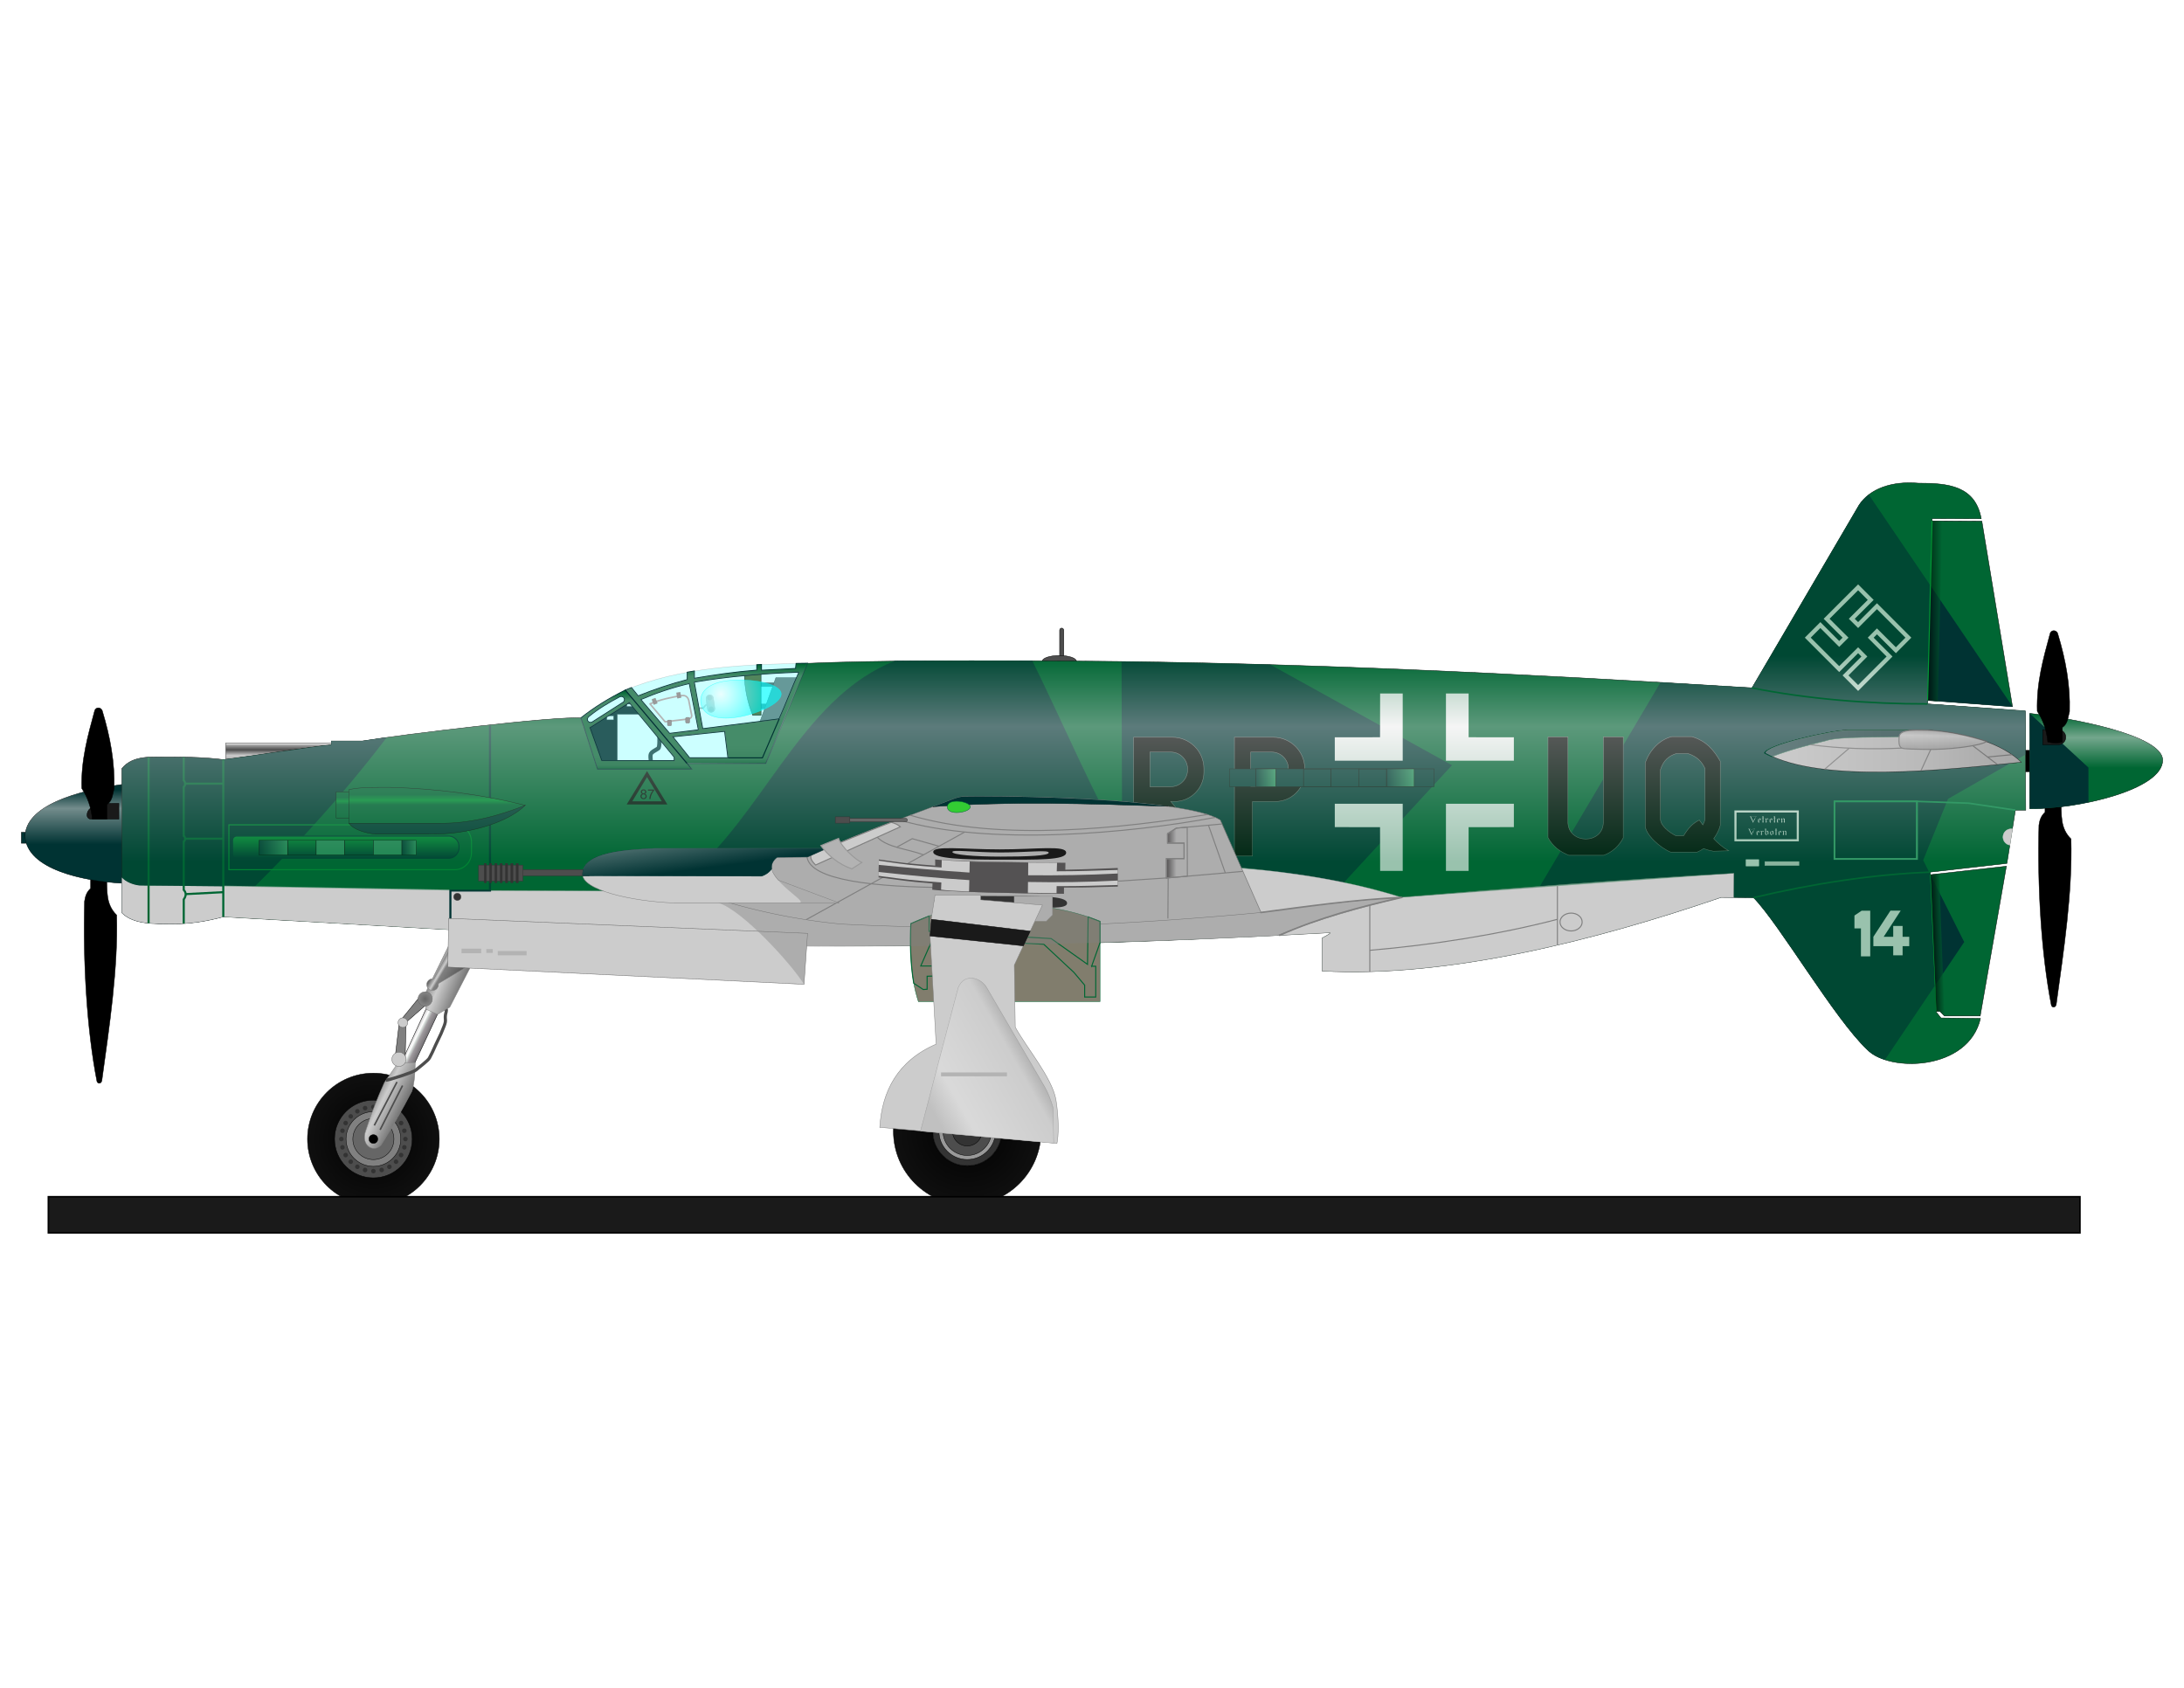 <?xml version="1.0" encoding="UTF-8"?>
<!DOCTYPE svg  PUBLIC '-//W3C//DTD SVG 1.1//EN'  'http://www.w3.org/Graphics/SVG/1.1/DTD/svg11.dtd'>
<svg width="279.4mm" height="215.9mm" clip-rule="evenodd" fill-rule="evenodd" image-rendering="optimizeQuality" shape-rendering="geometricPrecision" text-rendering="geometricPrecision" viewBox="0 0 279.4 215.9" xml:space="preserve" xmlns="http://www.w3.org/2000/svg" xmlns:xlink="http://www.w3.org/1999/xlink">
 <defs>
  <style type="text/css">
   
    .str35 {stroke:black;stroke-width:0.2}
    .str2 {stroke:black;stroke-width:0.053}
    .str7 {stroke:#666666;stroke-width:0.053}
    .str15 {stroke:black;stroke-width:0.054;stroke-opacity:0.2}
    .str0 {stroke:black;stroke-width:0.054}
    .str13 {stroke:#003333;stroke-width:0.054}
    .str27 {stroke:#006633;stroke-width:0.054}
    .str29 {stroke:#009933;stroke-width:0.054}
    .str18 {stroke:aqua;stroke-width:0.054;stroke-opacity:0.6}
    .str8 {stroke:#333333;stroke-width:0.054}
    .str9 {stroke:#4D4D4D;stroke-width:0.054}
    .str6 {stroke:#666666;stroke-width:0.054}
    .str3 {stroke:gray;stroke-width:0.054}
    .str1 {stroke:#999999;stroke-width:0.054}
    .str24 {stroke:#B3B3B3;stroke-width:0.054}
    .str30 {stroke:#CCCCCC;stroke-width:0.054}
    .str22 {stroke:#E6E6E6;stroke-width:0.054}
    .str21 {stroke:white;stroke-width:0.054}
    .str16 {stroke:#003333;stroke-width:0.134}
    .str28 {stroke:#006633;stroke-width:0.134}
    .str23 {stroke:#009933;stroke-width:0.134}
    .str32 {stroke:#666666;stroke-width:0.134}
    .str26 {stroke:gray;stroke-width:0.134}
    .str34 {stroke:#999999;stroke-width:0.134}
    .str19 {stroke:#006633;stroke-width:0.201}
    .str31 {stroke:#339966;stroke-width:0.201}
    .str5 {stroke:#4D4D4D;stroke-width:0.201}
    .str33 {stroke:gray;stroke-width:0.201;stroke-linecap:round;stroke-linejoin:round}
    .str11 {stroke:#B3B3B3;stroke-width:0.201}
    .str17 {stroke:#B3B3B3;stroke-width:0.201;stroke-linejoin:round}
    .str25 {stroke:#003333;stroke-width:0.268}
    .str14 {stroke:#006633;stroke-width:0.268}
    .str20 {stroke:white;stroke-width:0.268}
    .str4 {stroke:#4D4D4D;stroke-width:0.402}
    .str10 {stroke:#4D4D4D;stroke-width:0.535}
    .str12 {stroke:white;stroke-width:0.535}
    .fil10 {fill:none}
    .fil46 {fill:#373435}
    .fil47 {fill:#FEFEFE}
    .fil12 {fill:black}
    .fil15 {fill:#003333}
    .fil19 {fill:#006633}
    .fil24 {fill:#1A1A1A}
    .fil6 {fill:#333333}
    .fil52 {fill:#33CC33}
    .fil5 {fill:#4D4D4D}
    .fil17 {fill:#666633}
    .fil4 {fill:#666666}
    .fil2 {fill:gray}
    .fil45 {fill:#817D6D}
    .fil14 {fill:#999999}
    .fil1 {fill:#B3B3B3}
    .fil25 {fill:#CCCCCC}
    .fil32 {fill:#E6E6E6}
    .fil23 {fill:white}
    .fil20 {fill:black;fill-rule:nonzero}
    .fil35 {fill:#003333;fill-rule:nonzero}
    .fil43 {fill:#333333;fill-rule:nonzero}
    .fil41 {fill:#666666;fill-rule:nonzero}
    .fil18 {fill:#999999;fill-rule:nonzero}
    .fil33 {fill:white;fill-rule:nonzero}
    .fil26 {fill:aqua;fill-opacity:0.2}
    .fil48 {fill:gray;fill-opacity:0.4}
    .fil42 {fill:url(#u)}
    .fil16 {fill:url(#k)}
    .fil37 {fill:url(#a)}
    .fil30 {fill:url(#j)}
    .fil36 {fill:url(#i)}
    .fil31 {fill:url(#h)}
    .fil34 {fill:url(#g)}
    .fil38 {fill:url(#b)}
    .fil39 {fill:url(#ab)}
    .fil53 {fill:url(#aa)}
    .fil0 {fill:url(#z)}
    .fil51 {fill:url(#f)}
    .fil9 {fill:url(#y)}
    .fil8 {fill:url(#e)}
    .fil7 {fill:url(#x)}
    .fil11 {fill:url(#w)}
    .fil3 {fill:url(#d)}
    .fil13 {fill:url(#v)}
    .fil27 {fill:url(#c);fill-opacity:0.302}
    .fil28 {fill:url(#t);fill-opacity:0.302}
    .fil40 {fill:url(#s);fill-opacity:0.4}
    .fil54 {fill:url(#r);fill-opacity:0.502}
    .fil22 {fill:url(#q);fill-opacity:0.502}
    .fil21 {fill:url(#p);fill-opacity:0.502}
    .fil49 {fill:url(#o);fill-opacity:0.502}
    .fil44 {fill:url(#n);fill-opacity:0.502}
    .fil50 {fill:url(#m);fill-opacity:0.6}
    .fil29 {fill:url(#l);fill-opacity:0.6}
   
  </style>
   <mask id="ad">
  <linearGradient id="ac" x1="246.78" x2="248.75" y1="120.62" y2="120.62" gradientUnits="userSpaceOnUse">
   <stop stop-color="#fff" offset="0"/>
   <stop stop-color="#fff" stop-opacity=".6" offset="1"/>
  </linearGradient>
    <rect x="246.65" y="111.15" width="2.232" height="18.941" fill="url(#ac)"/>
   </mask>
  <linearGradient id="u" x1="149.22" x2="151.9" y1="109.06" y2="109.06" gradientUnits="userSpaceOnUse">
   <stop stop-color="#373435" offset="0"/>
   <stop stop-color="#ccc" offset=".478"/>
   <stop stop-color="#ccc" offset=".89"/>
   <stop stop-color="#ccc" offset="1"/>
  </linearGradient>
  <linearGradient id="k" x1="36.043" x2="36.043" y1="97.866" y2="95.032" gradientUnits="userSpaceOnUse">
   <stop offset="0"/>
   <stop stop-color="#E6E6E6" offset=".161"/>
   <stop stop-color="#B3B3B3" offset=".29"/>
   <stop stop-color="#ccc" offset=".431"/>
   <stop stop-color="#4D4D4D" offset=".69"/>
   <stop stop-color="#999" offset=".878"/>
   <stop stop-color="#FEFEFE" offset="1"/>
  </linearGradient>
  <linearGradient id="a" x1="53.243" x2="51.415" y1="108.43" y2="108.43" gradientUnits="userSpaceOnUse">
   <stop stop-color="#396" offset="0"/>
   <stop stop-color="#033" offset="1"/>
  </linearGradient>
  <linearGradient id="j" x1="180.92" x2="177.38" y1="99.484" y2="99.484" gradientUnits="userSpaceOnUse" xlink:href="#a">
  </linearGradient>
  <linearGradient id="i" x1="36.793" x2="33.138" y1="108.43" y2="108.43" gradientUnits="userSpaceOnUse" xlink:href="#a">
  </linearGradient>
  <linearGradient id="h" x1="163.21" x2="160.66" y1="99.484" y2="99.484" gradientUnits="userSpaceOnUse" xlink:href="#a">
  </linearGradient>
  <linearGradient id="g" x1="44.232" x2="44.232" y1="106.94" y2="109.78" gradientUnits="userSpaceOnUse">
   <stop stop-color="#093" offset="0"/>
   <stop stop-color="#033" offset="1"/>
  </linearGradient>
  <linearGradient id="b" x1="44.505" x2="44.505" y1="101.28" y2="104.63" gradientUnits="userSpaceOnUse">
   <stop stop-color="#063" offset="0"/>
   <stop stop-color="#063" offset=".212"/>
   <stop stop-color="#093" offset=".361"/>
   <stop stop-color="#063" offset=".49"/>
   <stop stop-color="#063" offset="1"/>
  </linearGradient>
  <linearGradient id="ab" x1="55.911" x2="55.911" y1="100.65" y2="105.36" gradientUnits="userSpaceOnUse" xlink:href="#b">
  </linearGradient>
  <linearGradient id="aa" x1="247.32" x2="247.26" y1="93.446" y2="96.214" gradientUnits="userSpaceOnUse">
   <stop stop-color="#B3B3B3" offset="0"/>
   <stop stop-color="#E6E6E6" offset=".239"/>
   <stop stop-color="#999" offset="1"/>
  </linearGradient>
  <linearGradient id="z" x1="50.951" x2="56.718" y1="131.51" y2="134.33" gradientUnits="userSpaceOnUse">
   <stop stop-color="#373435" offset="0"/>
   <stop stop-color="#626767" offset=".271"/>
   <stop stop-color="#B5B1B4" offset=".329"/>
   <stop stop-color="#E5E5E5" offset=".361"/>
   <stop stop-color="#fff" offset=".4"/>
   <stop stop-color="#C8CECB" offset=".439"/>
   <stop stop-color="#9F9A9E" offset=".478"/>
   <stop stop-color="#666467" offset=".631"/>
   <stop stop-color="#373435" offset="1"/>
  </linearGradient>
  <linearGradient id="f" x1="246.92" x2="248.61" y1="120.65" y2="120.59" gradientUnits="userSpaceOnUse">
   <stop offset="0"/>
   <stop stop-color="#063" offset="1"/>
  </linearGradient>
  <linearGradient id="y" x1="55.506" x2="59.28" y1="122.88" y2="125.12" gradientUnits="userSpaceOnUse">
   <stop stop-color="#666" offset="0"/>
   <stop stop-color="#666" offset=".18"/>
   <stop stop-color="#ccc" offset=".329"/>
   <stop stop-color="gray" offset=".4"/>
   <stop stop-color="#4D4D4D" offset="1"/>
  </linearGradient>
  <linearGradient id="e" x1="55.148" x2="60.738" y1="123.33" y2="125.67" gradientUnits="userSpaceOnUse">
   <stop stop-color="#666" offset="0"/>
   <stop stop-color="#ccc" offset=".329"/>
   <stop stop-color="#4D4D4D" offset="1"/>
  </linearGradient>
  <linearGradient id="x" x1="46.97" x2="52.287" y1="140.4" y2="143.03" gradientUnits="userSpaceOnUse" xlink:href="#e">
  </linearGradient>
  <radialGradient id="w" cx="54.394" cy="127.78" r="2.91" gradientUnits="userSpaceOnUse">
   <stop stop-color="#666" offset="0"/>
   <stop stop-color="#ccc" offset="1"/>
  </radialGradient>
  <radialGradient id="d" cx="47.768" cy="145.7" r="31.485" gradientUnits="userSpaceOnUse">
   <stop offset="0"/>
   <stop stop-color="#1A1A1A" offset=".459"/>
   <stop stop-color="#4D4D4D" offset=".549"/>
   <stop stop-color="#1A1A1A" offset=".639"/>
   <stop offset=".749"/>
   <stop offset="1"/>
  </radialGradient>
  <radialGradient id="v" cx="123.74" cy="144.7" r="35.27" gradientUnits="userSpaceOnUse" xlink:href="#d">
  </radialGradient>
  <linearGradient id="c" x1="89.544" x2="89.544" y1="98.866" y2="84.992" gradientUnits="userSpaceOnUse">
   <stop stop-color="#063" offset="0"/>
   <stop stop-color="#ccc" offset=".129"/>
   <stop stop-color="#E6E6E6" offset=".259"/>
   <stop stop-color="#E6E6E6" offset=".89"/>
   <stop stop-color="#063" offset="1"/>
  </linearGradient>
  <linearGradient id="t" x1="80.12" x2="80.12" y1="99.334" y2="88.394" gradientUnits="userSpaceOnUse" xlink:href="#c">
  </linearGradient>
  <linearGradient id="s" x1="115.35" x2="115.35" y1="121.66" y2="83.91" gradientUnits="userSpaceOnUse">
   <stop stop-color="#063" offset="0"/>
   <stop stop-color="#063" offset=".302"/>
   <stop stop-color="#E6E6E6" offset=".761"/>
   <stop stop-color="#063" offset="1"/>
  </linearGradient>
  <linearGradient id="r" x1="225.85" x2="258.58" y1="96.066" y2="96.066" gradientUnits="userSpaceOnUse">
   <stop stop-color="#ccc" offset="0"/>
   <stop stop-color="#A6A6A6" offset=".62"/>
   <stop stop-color="gray" offset="1"/>
  </linearGradient>
  <linearGradient id="q" x1="266.93" x2="266.93" y1="103.85" y2="91.38" gradientUnits="userSpaceOnUse">
   <stop stop-color="#063" offset="0"/>
   <stop stop-color="#063" offset=".451"/>
   <stop stop-color="#E6E6E6" offset=".761"/>
   <stop stop-color="#063" offset="1"/>
  </linearGradient>
  <linearGradient id="p" x1="8.371" x2="8.371" y1="111.03" y2="101.02" gradientUnits="userSpaceOnUse">
   <stop stop-color="#033" offset="0"/>
   <stop stop-color="#033" offset=".302"/>
   <stop stop-color="#E6E6E6" offset=".761"/>
   <stop stop-color="#033" offset="1"/>
  </linearGradient>
  <linearGradient id="o" x1="117.73" x2="131.52" y1="139.36" y2="131.59" gradientUnits="userSpaceOnUse">
   <stop stop-color="#B3B3B3" offset="0"/>
   <stop stop-color="#E6E6E6" offset=".22"/>
   <stop stop-color="#ccc" offset=".78"/>
   <stop stop-color="#666" offset="1"/>
  </linearGradient>
  <linearGradient id="n" x1="82.155" x2="81.462" y1="112.09" y2="106.66" gradientUnits="userSpaceOnUse">
   <stop stop-color="#033" offset="0"/>
   <stop stop-color="#738C8C" offset=".549"/>
   <stop stop-color="#E6E6E6" offset="1"/>
  </linearGradient>
  <linearGradient id="m" x1="246.6" x2="248.46" y1="78.13" y2="78.13" gradientUnits="userSpaceOnUse" xlink:href="#f">
  </linearGradient>
  <radialGradient id="l" cx="92.213" cy="88.784" r="5.152" gradientUnits="userSpaceOnUse">
   <stop stop-color="#FEFEFE" offset="0"/>
   <stop stop-color="aqua" offset="1"/>
  </radialGradient>
 </defs>
 
  
  
   <polygon class="fil0 str0" points="52.329 137.54 51.266 136.12 54.844 128.3 56.402 128.83"/>
   
    <rect class="fil1 str1" x="59.043" y="121.35" width="2.515" height=".584"/>
    <rect class="fil1 str1" x="62.213" y="121.4" width=".832" height=".496"/>
    <rect class="fil1 str1" x="63.683" y="121.65" width="3.684" height=".549"/>
   
   <circle class="fil2 str2" cx="47.768" cy="145.7" r="4.036"/>
   <path class="fil3 str0" d="m47.768 137.27c4.656 0 8.43 3.774 8.43 8.43 0 4.656-3.774 8.43-8.43 8.43-4.656 0-8.43-3.774-8.43-8.43 0-4.656 3.774-8.43 8.43-8.43zm0 3.756c2.581 0 4.674 2.093 4.674 4.674 0 2.581-2.093 4.674-4.674 4.674-2.581 0-4.674-2.093-4.674-4.674 0-2.581 2.093-4.674 4.674-4.674z"/>
   <circle class="fil4 str2" cx="47.768" cy="145.7" r="2.628"/>
   <path class="fil5 str0" d="m47.768 140.73c2.743 0 4.966 2.223 4.966 4.966 0 2.743-2.223 4.966-4.966 4.966-2.743 0-4.966-2.223-4.966-4.966 0-2.743 2.223-4.966 4.966-4.966zm0 1.468c1.932 0 3.498 1.566 3.498 3.498s-1.566 3.498-3.498 3.498c-1.932 0-3.498-1.566-3.498-3.498s1.566-3.498 3.498-3.498z"/>
   
    <circle class="fil6" cx="47.768" cy="141.6" r=".288"/>
    <circle class="fil6" cx="47.768" cy="149.8" r=".288"/>
    <circle class="fil6" cx="43.669" cy="145.7" r=".288"/>
    <circle class="fil6" cx="51.866" cy="145.7" r=".288"/>
   
   
    <circle class="fil6" transform="matrix(.259 -.069 .069 .259 46.707 141.74)" r="1.077"/>
    <circle class="fil6" transform="matrix(.259 -.069 .069 .259 48.828 149.66)" r="1.077"/>
    <circle class="fil6" transform="matrix(.259 -.069 .069 .259 43.809 146.76)" r="1.077"/>
    <circle class="fil6" transform="matrix(.259 -.069 .069 .259 51.726 144.64)" r="1.077"/>
   
   
    <circle class="fil6" transform="matrix(.232 -.134 .134 .232 45.718 142.15)" r="1.077"/>
    <circle class="fil6" transform="matrix(.232 -.134 .134 .232 49.816 149.25)" r="1.077"/>
    <circle class="fil6" transform="matrix(.232 -.134 .134 .232 44.218 147.75)" r="1.077"/>
    <circle class="fil6" transform="matrix(.232 -.134 .134 .232 51.317 143.65)" r="1.077"/>
   
   
    <circle class="fil6" transform="matrix(.189 -.189 .189 .189 44.87 142.8)" r="1.077"/>
    <circle class="fil6" transform="matrix(.189 -.189 .189 .189 50.665 148.6)" r="1.077"/>
    <circle class="fil6" transform="matrix(.189 -.189 .189 .189 44.87 148.6)" r="1.077"/>
    <circle class="fil6" transform="matrix(.189 -.189 .189 .189 50.665 142.8)" r="1.077"/>
   
   
    <circle class="fil6" transform="matrix(.134 -.232 .232 .134 44.218 143.65)" r="1.077"/>
    <circle class="fil6" transform="matrix(.134 -.232 .232 .134 51.316 147.75)" r="1.077"/>
    <circle class="fil6" transform="matrix(.134 -.232 .232 .134 45.718 149.25)" r="1.077"/>
    <circle class="fil6" transform="matrix(.134 -.232 .232 .134 49.816 142.15)" r="1.077"/>
   
   
    <circle class="fil6" transform="matrix(.069 -.259 .259 .069 43.809 144.64)" r="1.077"/>
    <circle class="fil6" transform="matrix(.069 -.259 .259 .069 51.726 146.76)" r="1.077"/>
    <circle class="fil6" transform="matrix(.069 -.259 .259 .069 46.707 149.66)" r="1.077"/>
    <circle class="fil6" transform="matrix(.069 -.259 .259 .069 48.828 141.74)" r="1.077"/>
   
   <path class="fil7 str3" d="m52.708 139.56c0.331-1.18 0.413-2.396 0.408-3.647l-2.208 0.047c-0.577 0.835-1.153 1.671-1.73 2.506-0.906 1.988-1.706 4.065-2.4 6.177-0.643 1.86 0.964 2.88 1.977 1.835 1.401-2.226 2.724-4.559 3.953-6.918z"/>
   <polygon class="fil8 str3" points="57.536 128.84 55.967 129.76 54.484 129.08 54.277 127.32 58.244 119.24 61.609 120.94"/>
   <path class="fil9 str3" d="m55.339 125.2c0.063 0 0.125 8e-3 0.184 0.023l2.05-3.924 2.621 2.072-4.12 2.449c7e-3 0.041 0.011 0.083 0.011 0.126 0 0.412-0.334 0.746-0.746 0.746-0.412 0-0.746-0.334-0.746-0.746 0-0.412 0.334-0.746 0.746-0.746z"/>
   <polygon class="fil2 str0" points="51.833 135.42 50.558 135.17 51.09 130.71 53.888 127.27 55.057 128.05 51.94 130.78"/>
   <path class="fil10 str4" d="m57.074 129.1c0.091 0.16-0.04 0.418-0.08 0.679-0.106 0.693 0.138 0.644-0.174 1.464-0.301 0.793-0.466 1.145-0.824 1.871-0.456 0.925-0.488 1.141-1.027 2.159l-0.035 0.067c-0.177 0.335-1.304 1.161-1.745 1.547-0.326 0.286-3.47 1.286-3.806 1.287"/>
   <line class="fil10 str5" x1="47.884" x2="50.789" y1="143.96" y2="138.4"/>
   <line class="fil10 str5" x1="48.628" x2="51.497" y1="144.52" y2="138.86"/>
   <circle class="fil11 str6" cx="54.394" cy="127.78" r=".914"/>
   <circle class="fil11 str7" cx="51.041" cy="135.5" r=".91"/>
   <circle class="fil11 str6" cx="51.541" cy="130.81" r=".616"/>
   <circle class="fil12 str0" cx="47.768" cy="145.7" r=".556"/>
  
  
   <rect class="fil1" x="120.24" y="137.2" width="8.43" height=".496"/>
   <path class="fil13 str0" d="m123.74 135.26c5.216 0 9.444 4.228 9.444 9.444s-4.228 9.444-9.444 9.444c-5.215 0-9.444-4.228-9.444-9.444s4.228-9.444 9.444-9.444zm0 5.047c2.428 0 4.396 1.968 4.396 4.396s-1.968 4.396-4.396 4.396-4.396-1.968-4.396-4.396 1.968-4.396 4.396-4.396z"/>
   <circle class="fil6 str0" cx="123.74" cy="144.7" r="4.396"/>
   <circle class="fil14 str0" cx="123.74" cy="144.7" r="3.621"/>
   <circle class="fil5 str0" cx="123.74" cy="144.7" r="3.101"/>
   <circle class="fil6 str0" cx="123.74" cy="144.7" r="1.885"/>
  
  <path class="fil12 str0" d="m261.62 102.41h2.046c0.086 1.839-0.139 3.501 1.284 4.906 0.191 6.872-0.939 14.229-1.89 21.145-0.062 0.453-0.545 0.474-0.636 0.108-1.275-6.5-1.795-15.178-1.583-23.024 0.1-0.709 0.307-1.213 0.779-1.647v-1.488z"/>
  <rect class="fil12 str0" x="258.66" y="95.982" width="2.019" height="2.728"/>
  <rect class="fil5 str0" x="135.56" y="80.342" width=".53" height="4.204" rx=".268" ry=".268"/>
  <ellipse class="fil5 str0" cx="135.52" cy="84.592" rx="2.196" ry=".744"/>
  <path class="fil12 str0" d="m11.595 112.15h2.046c0.086 1.839-0.139 3.501 1.284 4.906 0.191 6.872-0.939 14.229-1.89 21.145-0.062 0.453-0.545 0.474-0.636 0.108-1.275-6.5-1.795-15.178-1.583-23.024 0.1-0.708 0.307-1.213 0.779-1.647v-1.488z"/>
  <rect class="fil15 str0" x="2.731" y="106.46" width="1.063" height="1.399"/>
  <rect class="fil16 str8" x="28.888" y="95.032" width="14.31" height="2.834"/>
  
   <rect class="fil4 str9" x="97.019" y="90.058" width="1.672" height=".595"/>
   <rect class="fil4 str9" x="96.736" y="87.337" width="3.089" height=".482"/>
   <path class="fil17 str0" d="m95.234 86.119h2.125v5.384h-1.063c-0.666-1.653-1.077-3.561-1.063-5.384z"/>
   <polygon class="fil2 str9" points="101.1 93.09 96.878 93.26 99.258 86.686 103.76 86.686"/>
   <path class="fil6 str9" d="m78.968 97.567h-4.874v-3.966l3.627-2.239h0.288l2.411-1.646 1.494 0.144v1.502h-2.947-1e-4v6.206zm1.218-7.51h0.755v0.328h-0.755v-0.328zm-1.685 2.027h-0.878v-0.524h0.878v0.524z"/>
   <path class="fil10 str10" d="m83.276 97.61c-0.102-1.376-0.205-1.179 0.92-1.87 0.236-0.145 0.157-1.495 0.157-1.814"/>
   
    
     <path class="fil1" d="m90.73 88.882c0.257-0.036 0.496 0.144 0.532 0.401l0.182 1.298c0.036 0.257-0.144 0.496-0.401 0.532-0.257 0.036-0.496-0.144-0.532-0.401l-0.182-1.298c-0.036-0.257 0.144-0.496 0.401-0.532z"/>
     <path class="fil18" d="m90.73 88.882-0.004-0.026 0.004 0.026zm0.558 0.397-0.053 0.007-0.004-0.022-0.005-0.022-6e-3 -0.022-0.007-0.021-0.008-0.021-0.009-0.02-0.01-0.019-0.011-0.019-0.011-0.018-0.012-0.018-0.013-0.017-0.014-0.016-0.015-0.015-0.015-0.015-0.016-0.014-0.017-0.013-0.017-0.012-0.018-0.012-0.018-0.011-0.019-0.01-0.019-9e-3 -0.02-8e-3 -0.02-0.007-0.021-0.006-0.021-0.005-0.021-0.004-0.022-3e-3 -0.022-2e-3 -0.022-8e-4 -0.022 3e-4 -0.022 0.001-0.023 0.003-0.007-0.053 0.025-3e-3 0.025-0.002 0.025-3e-4 0.025 1e-3 0.025 0.002 0.024 0.003 0.024 0.004 0.024 0.006 0.023 0.007 0.023 0.008 0.022 9e-3 0.022 0.01 0.021 0.011 0.021 0.012 0.02 0.013 0.019 0.014 0.019 0.015 0.018 0.016 0.017 0.017 0.017 0.017 0.016 0.018 0.015 0.019 0.014 0.02 0.013 0.02 0.012 0.021 0.011 0.022 0.01 0.022 0.009 0.023 0.008 0.024 0.007 0.024 0.005 0.025 0.004 0.025zm0.13 1.305-0.182-1.298 0.053-0.007 0.182 1.298-0.053 0.007zm-0.371 0.555-0.007-0.053 0.022-0.004 0.022-0.005 0.021-0.006 0.021-7e-3 0.021-0.008 0.02-0.009 0.019-0.01 0.019-0.011 0.018-0.012 0.018-0.012 0.017-0.013 0.016-0.014 0.016-0.015 0.015-0.015 0.014-0.016 0.013-0.017 0.012-0.017 0.012-0.018 0.011-0.019 0.01-0.019 9e-3 -0.019 8e-3 -0.02 0.007-0.02 0.006-0.021 0.005-0.021 4e-3 -0.021 0.003-0.022 0.002-0.022 9e-4 -0.022-3e-4 -0.022-0.001-0.022-0.003-0.023 0.053-0.007 3e-3 0.025 0.002 0.025 3e-4 0.025-9e-4 0.025-0.002 0.025-0.003 0.024-0.005 0.024-0.006 0.024-0.007 0.023-0.008 0.023-9e-3 0.022-0.01 0.022-0.011 0.021-0.012 0.021-0.013 0.02-0.014 0.019-0.015 0.019-0.016 0.018-0.017 0.017-0.017 0.017-0.018 0.016-0.019 0.015-0.02 0.014-0.021 0.013-0.021 0.012-0.022 0.011-0.022 0.01-0.023 0.009-0.024 0.008-0.024 0.007-0.025 0.005-0.025 0.004zm-0.004-0.026 0.004 0.026-0.004-0.026zm-0.558-0.397 0.053-0.007 0.004 0.022 0.005 0.022 0.006 0.021 0.007 0.021 8e-3 0.021 0.009 0.02 0.01 0.019 0.011 0.019 0.012 0.018 0.012 0.018 0.013 0.017 0.014 0.016 0.015 0.015 0.015 0.015 0.016 0.014 0.017 0.013 0.017 0.013 0.018 0.012 0.019 0.011 0.019 0.01 0.019 0.009 0.02 8e-3 0.02 0.007 0.021 0.006 0.021 0.005 0.021 0.004 0.022 3e-3 0.022 2e-3 0.022 8e-4 0.022-3e-4 0.022-0.001 0.023-0.003 0.007 0.053-0.025 3e-3 -0.025 0.002-0.025 3e-4 -0.025-1e-3 -0.025-0.002-0.024-0.003-0.024-0.004-0.024-0.006-0.023-0.007-0.023-0.008-0.022-9e-3 -0.022-0.01-0.021-0.011-0.021-0.012-0.02-0.013-0.019-0.014-0.019-0.015-0.018-0.016-0.017-0.017-0.017-0.017-0.016-0.018-0.015-0.019-0.014-0.02-0.013-0.02-0.012-0.021-0.011-0.022-0.01-0.022-0.009-0.023-0.008-0.024-0.006-0.024-0.005-0.025-0.004-0.025zm-0.13-1.305 0.182 1.298-0.053 0.007-0.182-1.298 0.053-0.007zm0.371-0.555 0.007 0.053-0.022 0.004-0.022 0.005-0.021 0.006-0.021 7e-3 -0.021 0.008-0.02 0.009-0.019 0.01-0.019 0.011-0.018 0.012-0.018 0.012-0.017 0.013-0.016 0.014-0.015 0.015-0.015 0.015-0.014 0.016-0.013 0.017-0.012 0.017-0.012 0.018-0.011 0.019-0.01 0.019-9e-3 0.019-8e-3 0.02-0.007 0.02-0.006 0.021-0.005 0.021-4e-3 0.021-0.003 0.022-0.002 0.022-9e-4 0.022 3e-4 0.022 0.001 0.022 0.003 0.023-0.053 0.007-3e-3 -0.025-0.002-0.025-3e-4 -0.025 9e-4 -0.025 0.002-0.025 0.003-0.024 0.005-0.024 0.006-0.024 0.007-0.023 0.008-0.023 9e-3 -0.022 0.01-0.022 0.011-0.021 0.012-0.021 0.013-0.02 0.014-0.019 0.015-0.019 0.016-0.018 0.017-0.017 0.017-0.017 0.018-0.016 0.019-0.015 0.02-0.014 0.021-0.013 0.021-0.012 0.022-0.011 0.022-0.01 0.023-0.009 0.024-0.008 0.024-0.007 0.025-0.005 0.025-0.004z"/>
    
    <circle class="fil14 str3" transform="matrix(.265 -.037 .037 .265 90.788 89.262)" r="1.164"/>
    <circle class="fil14 str3" transform="matrix(.265 -.037 .037 .265 90.992 90.708)" r="1.164"/>
   
   <path class="fil10 str11" d="m90.529 90.057c-0.198 0.068-0.44 0.332-0.555 0.503-0.029 0.043-0.641 0.02-0.743 0.02"/>
  
  <polygon class="fil19 str0" points="245.95 112 256.68 110.8 253.33 129.96 248.75 129.96 248.17 129.37 246.86 129.37"/>
  <polygon class="fil19 str0" points="253.54 66.658 257.46 90.392 245.83 89.53 246.59 66.629"/>
  <path class="fil19 str0" d="m28.566 97.166c1.92-0.206 11.86-1.728 13.829-1.891l-0.006-0.487 3.961-0.003c5.274-0.854 24.966-3.225 27.957-2.936 0.03 0.078 0.059 0.157 0.088 0.234l2.208 6.003 10.94-0.147 0.368-0.345 9.912 0.041 4.86-12.762c9.979-0.446 23.62-0.375 34.728-0.314 28.86 0.186 57.911 1.653 86.72 3.43l13.714-23.407c1.386-2.087 4.218-3.07 7.56-2.777 3.876-0.014 7.298 0.368 8.056 4.548l-6.286-0.016-0.583 23.701 12.501 0.9 0.062 12.695-1.325 3e-4 -1.082 6.807-9.813 1.118 0.776 17.906 0.598 0.746 5.055 0.062c-1.558 6.703-11.656 6.908-14.478 3.998-4.187-3.931-11.227-16.062-14.557-19.454l-4.151-0.035c-15.917 5.447-34.85 10.318-51.024 9.419v-4.213c0.061-0.04 1.199-0.593 1.03-0.693-22.359 1.252-44.973 1.967-67.416 1.632l-45.183-2.002-29.018-1.652v-20.107z"/>
  <path class="fil15" d="m241.14 135.56c-0.942-0.307-1.724-0.742-2.251-1.286-4.187-3.931-11.227-16.062-14.557-19.454l-4.151-0.035c-8.914 3.025-18.776 5.88-28.566 7.678l20.81-35.172c3.909 0.227 7.811 0.462 11.709 0.702l13.714-23.407c0.332-0.498 0.751-0.935 1.233-1.303l18.402 27.127-10.878-0.819-0.011 0.45 11.185 0.805 1.317 0.095 0.027 5.58-9.912 5.664-3.18 7.847 5.251 10.467-10.142 15.062z"/>
  <polygon class="fil15" points="162.52 85.022 143.48 84.619 143.58 114.66 169.77 115.23 185.75 97.884"/>
  <path class="fil15 str0" d="m15.587 98.314c1.478-1.842 4.079-1.443 6.489-1.488 2.163 0.004 4.373 0.073 6.489 0.34v20.107c-2.168 0.572-4.348 0.931-6.575 0.9-2.182-0.024-4.871 0.118-6.403-1.417v-18.443z"/>
  
   <path class="fil15" d="m15.587 112.98c-4.857-0.268-12.134-1.751-12.374-5.974 0.028-3.906 6.573-5.852 12.374-6.653v12.627z"/>
   <path id="1" class="fil20" d="m3.187 107 0.054 4e-4 -1e-4 -0.002 0.043 0.385 0.082 0.369 0.119 0.354 0.155 0.339 0.189 0.324 0.222 0.31 0.253 0.296 0.282 0.282 0.309 0.268 0.335 0.255 0.359 0.242 0.381 0.229 0.402 0.216 0.42 0.204 0.437 0.192 0.453 0.18 0.466 0.169 0.478 0.158 0.488 0.146 0.497 0.136 0.503 0.125 0.508 0.115 0.511 0.105 0.513 0.096 0.512 0.086 0.51 0.077 0.507 0.068 0.501 0.06 0.494 0.052 0.485 0.044 0.474 0.036 0.462 0.029-3e-3 0.053-0.462-0.029-0.475-0.036-0.486-0.044-0.495-0.052-0.502-0.06-0.507-0.069-0.511-0.077-0.513-0.086-0.514-0.096-0.512-0.105-0.509-0.115-0.504-0.126-0.498-0.136-0.489-0.147-0.48-0.158-0.468-0.169-0.454-0.181-0.439-0.193-0.422-0.205-0.404-0.217-0.383-0.231-0.361-0.244-0.337-0.257-0.312-0.271-0.284-0.285-0.255-0.299-0.224-0.314-0.192-0.329-0.157-0.344-0.121-0.359-0.083-0.375-0.043-0.391-1e-4 -0.002zm1e-4 0.002-1e-4 -0.002v-1e-4l1e-4 0.002zm12.428-6.654h-0.054l0.03 0.026-0.545 0.079-0.549 0.085-0.55 0.092-0.551 0.099-0.549 0.107-0.547 0.114-0.544 0.122-0.539 0.13-0.532 0.137-0.525 0.145-0.516 0.154-0.506 0.162-0.494 0.17-0.481 0.179-0.467 0.188-0.451 0.197-0.434 0.206-0.416 0.215-0.396 0.224-0.375 0.234-0.353 0.243-0.329 0.253-0.304 0.263-0.278 0.273-0.25 0.283-0.221 0.293-0.191 0.303-0.16 0.314-0.127 0.324-0.093 0.335-0.058 0.346-0.021 0.358-0.054-4e-4 0.022-0.363 0.059-0.352 0.095-0.341 0.129-0.329 0.162-0.318 0.194-0.307 0.224-0.296 0.253-0.286 0.28-0.275 0.307-0.265 0.331-0.255 0.355-0.245 0.377-0.235 0.398-0.225 0.417-0.216 0.435-0.206 0.453-0.197 0.468-0.188 0.482-0.179 0.495-0.171 0.507-0.162 0.517-0.154 0.526-0.146 0.533-0.138 0.539-0.13 0.544-0.122 0.548-0.114 0.55-0.107 0.551-0.1 0.551-0.092 0.549-0.085 0.546-0.079 0.03 0.026zm-0.03-0.026 0.03-0.004v0.031l-0.03-0.026zm0.002 12.681 3e-3 -0.053-0.028 0.027v-0.395-0.395-0.395-0.395-0.395-0.395-0.395-0.395-0.395-0.395-0.395-0.395-0.395-0.395-0.395-0.395-0.395-0.395-0.395-0.395-0.395-0.395-0.395-0.395-0.395-0.395-0.395-0.395-0.395-0.395-0.395-0.395h0.054v0.395 0.395 0.395 0.395 0.395 0.395 0.395 0.395 0.395 0.395 0.395 0.395 0.395 0.395 0.395 0.395 0.395 0.395 0.395 0.395 0.395 0.395 0.395 0.395 0.395 0.395 0.395 0.395 0.395 0.395 0.395 0.395l-0.028 0.027zm0.028-0.027v0.028l-0.028-0.002 0.028-0.027z"/>
  
  <path class="fil21" d="m15.587 112.98c-4.857-0.268-12.134-1.751-12.374-5.974 0.028-3.906 6.573-5.852 12.374-6.653v12.627z"/>
  <path class="fil15" d="m49.477 94.328c-1.284 0.176-2.359 0.333-3.127 0.457l-3.961 0.003 0.006 0.487c-1.969 0.163-11.91 1.685-13.829 1.891v20.107c7.658-7.196 14.783-14.899 20.911-22.946z"/>
  <path class="fil19 str0" d="m259.67 91.253c5.786 0.661 16.908 2.834 17.002 5.951 0.047 3.837-11.004 6.329-17.002 6.234v-12.185z"/>
  <path class="fil22" d="m259.67 91.253c5.786 0.661 16.908 2.834 17.002 5.951 0.047 3.837-11.004 6.329-17.002 6.234v-12.185z"/>
  
   <polygon class="fil23" points="170.76 97.305 179.45 97.305 179.45 88.709 176.56 88.709 176.55 94.306 170.76 94.312"/>
   <polygon class="fil23" points="170.76 102.81 179.45 102.81 179.45 111.4 176.56 111.4 176.55 105.81 170.76 105.8"/>
   <polygon class="fil23" points="193.67 97.305 184.98 97.305 184.98 88.709 187.88 88.709 187.88 94.306 193.67 94.312"/>
   <polygon class="fil23" points="193.67 102.81 184.98 102.81 184.98 111.4 187.88 111.4 187.88 105.81 193.67 105.8"/>
  
  <polygon class="fil10 str12" points="233.68 79.152 235.29 77.542 237.71 75.128 239.32 76.738 236.9 79.152 237.71 79.956 238.51 79.152 240.12 77.542 241.73 79.152 244.14 81.566 242.54 83.175 240.12 80.761 239.32 81.566 240.12 82.37 241.73 83.98 240.12 85.589 237.71 88.003 236.1 86.394 238.51 83.98 237.71 83.175 236.9 83.98 235.29 85.589 233.68 83.98 231.27 81.566 232.88 79.956 235.29 82.37 236.1 81.566 235.29 80.761"/>
  <path class="fil15 str13" d="m114.48 84.57c5.859-0.013 11.705-0.025 17.563-0.037 4.08 8.31 7.805 17.153 12.24 24.932-18.037 0.487-36.188 0.35-54.225 0.837 8.453-8.322 13.391-21.376 24.422-25.731z"/>
  <path class="fil24 str0" d="m15.208 104.78h-3.569c-0.278 0-0.505-0.227-0.505-0.505 0-1.558 2.715-1.514 4.074-1.514v2.019z"/>
  <path class="fil12 str0" d="m11.808 104.78h1.869v-1.862c0.708-0.484 0.694-1.207 0.92-2.037 0.104-3.356-0.501-6.624-1.496-9.909-0.115-0.522-0.868-0.62-1.01 0-0.851 3.137-1.739 6.256-1.629 9.874 0.753 1.142 1.211 2.469 1.346 3.934z"/>
  
   <path class="fil12 str3" d="m198.03 94.244h2.559v11.016c0.144 2.739 4.433 2.768 4.524-0.019l0.01-10.997h2.542v12.929c-0.502 0.974-1.376 1.842-2.515 2.232h-4.445c-1.192-0.472-2.084-1.175-2.674-2.267v-12.894z"/>
   <path class="fil12 str3" d="m213.88 94.226h2.55c1.907 0.555 2.857 1.783 3.648 3.153v8.191c-0.132 0.526-0.423 1.137-0.844 1.709 0.528 0.57 1.139 1.099 1.915 1.55l-1.966 0.053c-0.45-0.078-0.863-0.191-1.248-0.33-0.254 0.175-0.527 0.326-0.816 0.445h-3.401c-1.346-0.546-3.241-2.261-3.241-3.392v-8.05c0.602-1.641 1.842-2.946 3.401-3.33zm1.527 12.654c0.542-0.924 1.116-1.556 1.988-1.984 0.152 0.207 0.301 0.415 0.451 0.624 0.133-0.237 0.228-0.485 0.281-0.736v-6.47c-0.47-0.972-1.034-1.525-2.166-1.919h-1.514c-0.925 0.272-1.661 0.88-2.018 2.045v6.369c0 0.802 1.125 1.683 1.924 2.071h1.053z"/>
   <path class="fil12 str3" d="m160.01 96.201h2.675c1.178 0 2.142 0.964 2.142 2.142v0.144c0 1.178-0.964 2.142-2.142 2.142h-2.675v-4.428zm-2.09 13.301h2.316v-6.978h2.932c2.062 0 3.749-1.687 3.749-3.749v-0.453c0-2.209-1.807-4.016-4.016-4.016h-4.981v7.722 0.496 6.978z"/>
   <path class="fil12 str3" d="m147.11 96.201h2.675c1.178 0 2.142 0.964 2.142 2.142v0.144c0 1.178-0.964 2.142-2.142 2.142h-2.675v-4.428zm5.505 13.301h2.955l-5.789-6.978h0.487c2.062 0 3.749-1.687 3.749-3.749v-0.453c0-2.209-1.807-4.016-4.016-4.016h-4.981v7.722 0.496 6.978h2.316v-6.287l5.279 6.287z"/>
  
  <polygon class="fil25" points="28.566 117.27 28.566 113.29 57.618 113.8 57.584 118.93"/>
  <path class="fil25" d="m28.566 113.37-10.753-0.108c-0.781-0.083-1.739-0.467-2.225-1.022v4.514c1.532 1.535 4.222 1.393 6.403 1.417 2.227 0.031 4.407-0.329 6.575-0.9v-3.9z"/>
  <path class="fil10 str14" d="m23.506 118.14v-3.09c0.31-0.434 0.354-0.841 0-1.222v-6.177c0.235-0.134 0.217-0.605 0-0.726v-6.27c0.221-0.118 0.23-0.617 0-0.841v-2.958"/>
  <line class="fil10 str14" x1="19.007" x2="19.007" y1="118.09" y2="96.88"/>
  <line class="fil10 str14" x1="23.756" x2="28.566" y1="114.37" y2="114.12"/>
  <line class="fil10 str14" x1="23.676" x2="28.566" y1="107.28" y2="107.28"/>
  <line class="fil10 str14" x1="23.675" x2="28.566" y1="100.24" y2="100.24"/>
  
   <path class="fil20" d="m83.724 100.96-1.122-1.842 0.343-0.208 1.122 1.842-0.343 0.208zm1.122 1.842-1.122-1.842 0.343-0.208 1.122 1.842-0.172 0.305-0.172-0.096zm0.343-0.208 0.185 0.305h-0.357l0.172-0.305zm-2.415-0.096h2.243v0.401h-2.243v-0.401zm-2.243 0h2.243v0.401h-2.243l-0.172-0.305 0.172-0.096zm0 0.401h-0.357l0.185-0.305 0.172 0.305zm1.293-1.938-1.122 1.842-0.343-0.208 1.122-1.842 0.343 0.208zm1.122-1.842-1.122 1.842-0.343-0.208 1.122-1.842h0.343v0.208zm-0.343-0.208 0.172-0.282 0.172 0.282h-0.343z"/>
  
  <path class="fil20" d="m82.161 101.54c-0.063-0.023-0.109-0.056-0.139-0.098-0.03-0.042-0.045-0.093-0.045-0.153 0-0.09 0.032-0.165 0.097-0.226s0.15-0.092 0.257-0.092c0.107 0 0.194 0.031 0.259 0.094 0.065 0.062 0.098 0.138 0.098 0.228 0 0.057-0.015 0.106-0.045 0.149-0.03 0.042-0.075 0.075-0.136 0.098 0.075 0.025 0.133 0.064 0.172 0.119 0.039 0.055 0.059 0.12 0.059 0.196 0 0.105-0.037 0.194-0.111 0.265-0.074 0.072-0.172 0.107-0.294 0.107-0.121 0-0.219-0.036-0.293-0.108-0.074-0.072-0.112-0.161-0.112-0.269 0-0.08 0.02-0.147 0.061-0.201 0.04-0.054 0.098-0.091 0.173-0.11zm-0.03-0.256c0 0.058 0.019 0.106 0.056 0.143 0.037 0.037 0.086 0.056 0.146 0.056 0.058 0 0.106-0.018 0.143-0.055 0.037-0.037 0.056-0.082 0.056-0.135 0-0.056-0.019-0.102-0.057-0.14-0.038-0.038-0.086-0.057-0.143-0.057-0.058 0-0.105 0.019-0.143 0.055-0.038 0.037-0.057 0.081-0.057 0.133zm-0.049 0.568c0 0.043 0.01 0.085 0.031 0.125 0.02 0.04 0.051 0.072 0.091 0.094 0.04 0.022 0.084 0.033 0.13 0.033 0.072 0 0.132-0.023 0.179-0.07 0.047-0.046 0.07-0.105 0.07-0.177 0-0.073-0.024-0.133-0.072-0.18s-0.109-0.071-0.182-0.071c-0.071 0-0.13 0.024-0.176 0.07-0.047 0.047-0.07 0.106-0.07 0.176zm0.812-0.714v-0.145h0.796v0.117c-0.078 0.083-0.156 0.194-0.233 0.332-0.077 0.138-0.136 0.28-0.178 0.426-0.03 0.103-0.05 0.215-0.058 0.338h-0.155c0.002-0.097 0.021-0.214 0.057-0.351 0.036-0.137 0.088-0.269 0.156-0.396 0.068-0.127 0.14-0.234 0.217-0.322h-0.602z"/>
  <path class="fil26 str15" d="m74.305 91.853 0.088 0.234 2.041 6.303h12.067l-8.501-10.107c-2.087 1.042-3.944 2.185-5.695 3.57z"/>
  <path class="fil26 str15" d="m80 88.283 7.894 9.386h10.07c1.778-4.273 3.557-8.545 5.335-12.818-7.979 0.105-16.289 0.47-23.3 3.432z"/>
  <path class="fil19 str16" d="m97.409 85.005c-0.194 0.009-0.388 0.018-0.582 0.028 0 0.231-2e-4 0.464-2e-4 0.695-2.669 0.209-5.351 0.594-8.008 1.051 0-0.313 0.001-0.626 0.001-0.939-0.298 0.049-0.596 0.1-0.892 0.154 0 0.318-0.003 0.633-0.003 0.951-2.117 0.543-4.265 1.27-6.288 2.085-0.289-0.354-0.571-0.712-0.86-1.066-0.26 0.102-0.519 0.206-0.775 0.315l7.894 9.386h10.07c1.778-4.272 3.557-8.545 5.335-12.818-0.481 0.006-0.963 0.014-1.446 0.022l-0.075 0.647-4.372 0.227 0.002-0.738zm-9.195 11.935-2.161-2.704 6.659-0.697 0.425 3.401h-4.924zm14.004-10.969c-4.471 0.165-9.037 0.519-13.413 1.275l1.086 5.974 9.788-1.252c0.897-2.007 1.641-3.991 2.539-5.998zm-12.858 7.391-3.696 0.46c-1.236-1.448-2.472-2.897-3.708-4.345 2.019-0.862 4.121-1.57 6.234-2.054l1.169 5.939z"/>
  <path class="fil19 str16" d="m74.307 91.849 0.088 0.234 2.041 6.303h12.067l-8.501-10.107c-2.087 1.042-3.944 2.185-5.695 3.57zm1.016-0.207c1.211-0.992 2.598-1.821 3.929-2.508 0.208-0.107 0.462-0.065 0.586 0.133s0.064 0.461-0.133 0.586l-3.929 2.508c-0.197 0.126-0.462 0.065-0.586-0.133-0.125-0.198-0.048-0.438 0.133-0.586zm5.181-1.786-5.054 3.212 1.511 4.227h9.304v-0.449l-5.762-6.99z"/>
  
   <path class="fil27" d="m97.407 85.009c-0.194 9e-3 -0.388 0.018-0.582 0.028 0 0.231-2e-4 0.464-2e-4 0.695-2.669 0.208-5.351 0.594-8.008 1.051 0-0.313 0.001-0.626 0.001-0.939-0.298 0.049-0.596 0.1-0.892 0.154 0 0.318-0.003 0.633-0.003 0.951-2.117 0.543-4.265 1.27-6.288 2.085-0.289-0.354-0.571-0.712-0.86-1.066-0.26 0.102-0.518 0.207-0.775 0.315l7.894 9.386h10.07c1.778-4.273 3.557-8.545 5.335-12.818-0.481 0.006-0.963 0.014-1.446 0.022l-0.075 0.647-4.372 0.227 0.002-0.738zm-9.195 11.935-2.161-2.704 6.659-0.697 0.425 3.401h-4.924zm14.004-10.969c-4.471 0.165-9.037 0.519-13.413 1.275l1.086 5.974 9.788-1.252c0.897-2.007 1.641-3.991 2.539-5.998zm-12.858 7.391-3.696 0.461c-1.236-1.448-2.472-2.897-3.708-4.345 2.019-0.862 4.121-1.57 6.234-2.054l1.169 5.939z"/>
   <path class="fil28" d="m74.305 91.853 0.088 0.234 2.041 6.303h12.067l-8.501-10.107c-2.087 1.042-3.944 2.185-5.695 3.57zm1.016-0.207c1.211-0.992 2.598-1.821 3.929-2.508 0.208-0.107 0.462-0.065 0.586 0.133s0.064 0.461-0.133 0.586l-3.929 2.508c-0.197 0.126-0.462 0.065-0.586-0.133-0.125-0.198-0.048-0.438 0.133-0.586zm5.181-1.786-5.053 3.212 1.511 4.227h9.304v-0.449l-5.762-6.99z"/>
  
  <path class="fil10 str17" d="m87.305 88.97c-1.362 0.189-2.83 0.519-4.156 1.063 0.645 0.764 1.291 1.527 1.936 2.291 0.984-0.118 1.968-0.236 2.952-0.354 0.262-0.045 0.479-0.185 0.449-0.472-0.126-0.645-0.252-1.291-0.378-1.936-0.114-0.401-0.423-0.638-0.803-0.59z"/>
  <rect class="fil14 str3" x="85.389" y="92.107" width=".508" height=".732" rx=".134" ry=".134"/>
  <rect class="fil14 str3" x="87.715" y="91.765" width=".508" height=".732" rx=".134" ry=".134"/>
  <rect class="fil14 str3" transform="matrix(.25 -.097 .097 .25 83.373 89.462)" width="1.896" height="2.734" rx=".134" ry=".134"/>
  <rect class="fil14 str3" transform="matrix(.264 -.046 .046 .264 86.524 88.612)" width="1.896" height="2.734" rx=".134" ry=".134"/>
  <path class="fil29 str18" d="m93.297 87.043c2.724-0.286 6.502 0.346 6.641 1.662 0.138 1.317-3.416 2.819-6.14 3.105-2.724 0.286-4.011-0.657-4.149-1.974-0.138-1.317 0.924-2.507 3.648-2.793z"/>
  <polyline class="fil10 str16" points="93.137 96.939 97.536 96.939 99.679 91.969"/>
  <line class="fil10 str16" x1="87.896" x2="80" y1="97.664" y2="88.283"/>
  <polygon class="fil23" points="239.26 122.33 238.07 122.33 238.07 118.76 237.24 118.76 237.24 117.11 238.16 116.49 239.26 116.49"/>
  <polygon class="fil23" points="240.98 119.83 242.2 119.83 242.2 118.44 243.4 118.44 243.4 119.83 244.25 119.83 244.25 121.03 243.4 121.03 243.4 122.2 242.2 122.2 242.2 121.03 239.66 121.03 239.66 119.83 241.85 116.48 243.16 116.48"/>
  <path class="fil10 str19" d="m224.33 114.82c7.571-1.794 15.354-2.987 22.606-3.258"/>
  
   <rect class="fil15 str0" x="157.28" y="98.35" width="26.184" height="2.267"/>
   
    <path class="fil20" d="m163.21 98.377h-2.55v-0.054h2.55l0.027 0.027-0.027 0.027zm0-0.054h0.027v0.027l-0.027-0.027zm-0.027 2.294v-2.267h0.054v2.267l-0.027 0.027-0.027-0.027zm0.054 0v0.027h-0.027l0.027-0.027zm-2.577-0.027h2.55v0.054h-2.55l-0.027-0.027 0.027-0.027zm0 0.054h-0.027v-0.027l0.027 0.027zm0.027-2.294v2.267h-0.054v-2.267l0.027-0.027 0.027 0.027zm-0.054 0v-0.027h0.027l-0.027 0.027z"/>
   
   <rect class="fil30 str0" x="177.38" y="98.35" width="3.542" height="2.267"/>
   <rect class="fil30 str0" x="173.83" y="98.35" width="3.542" height="2.267"/>
   <rect class="fil30 str0" x="170.29" y="98.35" width="3.542" height="2.267"/>
   <rect class="fil30 str0" x="166.75" y="98.35" width="3.542" height="2.267"/>
   <rect class="fil30 str0" x="163.21" y="98.35" width="3.542" height="2.267"/>
   
    <polygon class="fil31" points="160.66 98.35 163.21 98.35 163.21 100.62 160.66 100.62"/>
    <path id="1" class="fil20" d="m163.21 98.377h-2.55v-0.054h2.55l0.027 0.027-0.027 0.027zm0-0.054h0.027v0.027l-0.027-0.027zm-0.027 2.294v-2.267h0.054v2.267l-0.027 0.027-0.027-0.027zm0.054 0v0.027h-0.027l0.027-0.027zm-2.577-0.027h2.55v0.054h-2.55l-0.027-0.027 0.027-0.027zm0 0.054h-0.027v-0.027l0.027 0.027zm0.027-2.294v2.267h-0.054v-2.267l0.027-0.027 0.027 0.027zm-0.054 0v-0.027h0.027l-0.027 0.027z"/>
   
  
  
   <rect class="fil10 str20" x="222.02" y="103.8" width="7.97" height="3.684"/>
   <rect class="fil23 str21" x="223.37" y="109.96" width="1.629" height=".815"/>
   <rect class="fil32 str22" x="225.78" y="110.21" width="4.357" height=".496"/>
   <path class="fil33" d="m224.4 104.49h-0.238l-0.169-0.034 0.021 0.019 0.276 0.591 0.04 0.04 0.032-0.065h-0.011v-0.09l0.047-0.12 0.083-0.119 0.077-0.085 0.098-0.205-0.056 0.028-0.2 0.04zm-0.532-0.108 0.101 0.051 0.195 0.039h0.234l0.195-0.039 0.101-0.051-0.413 0.868-0.413-0.868zm1.149 0.381v0.215l0.178-0.101-0.111-0.148-0.068 0.034zm0 0.345 0.034 0.034h0.057l-0.1 0.099-0.088-0.087v-0.363l0.248-0.124 0.129 0.171-0.28 0.161v0.109zm0.57 0 0.043 0.043-0.091 0.09-0.091-0.09 0.043-0.043v-0.421h-0.109v-0.018h0.109v-0.108l-0.047-0.188 0.096 0.096 0.096-0.096-0.047 0.188v0.108h0.109v0.018h-0.109v0.421zm0.48-0.379-0.068 0.034v0.345l0.043 0.043-0.091 0.09-0.091-0.09 0.043-0.043v-0.308l-0.034-0.034h-0.057l0.1-0.1 0.081 0.08 0.157-0.079 0.092 0.092-0.097 0.048-0.079-0.079zm0.423 0.034v0.215l0.178-0.101-0.11-0.148-0.068 0.034zm0 0.345 0.034 0.034h0.057l-0.1 0.099-0.088-0.087v-0.363l0.248-0.124 0.129 0.171-0.28 0.161v0.109zm0.57 0 0.043 0.043-0.091 0.09-0.091-0.09 0.043-0.043v-0.421h-0.109v-0.018h0.109v-0.108l-0.047-0.188 0.096 0.096 0.096-0.096-0.047 0.188v0.108h0.109v0.018h-0.109v0.421zm0.372-0.345v0.215l0.178-0.101-0.11-0.148-0.068 0.034zm0 0.345 0.034 0.034h0.057l-0.1 0.099-0.088-0.087v-0.363l0.248-0.124 0.129 0.171-0.28 0.161v0.109zm0.745 0.043 0.043-0.043v-0.307l-0.11-0.073-0.108 0.036v0.344l0.043 0.043-0.091 0.09-0.091-0.09 0.043-0.043v-0.308l-0.034-0.034h-0.057l0.1-0.1 0.081 0.081 0.112-0.037 0.083-0.041 0.126 0.084v0.356l0.043 0.043-0.091 0.09-0.091-0.09zm-3.973 0.926h-0.238l-0.169-0.034 0.02 0.019 0.276 0.591 0.04 0.04 0.032-0.065h-0.011v-0.09l0.047-0.12 0.083-0.119 0.077-0.085 0.098-0.205-0.056 0.028-0.2 0.04zm-0.532-0.108 0.101 0.051 0.195 0.039h0.234l0.195-0.039 0.101-0.051-0.413 0.868-0.413-0.868zm1.149 0.381v0.215l0.178-0.101-0.11-0.148-0.068 0.034zm0 0.345 0.034 0.034h0.057l-0.1 0.099-0.088-0.087v-0.363l0.248-0.124 0.129 0.171-0.28 0.161v0.109zm0.637-0.379-0.068 0.034v0.345l0.043 0.043-0.091 0.09-0.091-0.09 0.043-0.043v-0.308l-0.034-0.034h-0.057l0.1-0.1 0.081 0.08 0.157-0.079 0.092 0.092-0.097 0.048-0.079-0.079zm0.561-0.007-0.099 0.038v0.308l0.115 0.115 0.103-0.044v-0.301l-0.119-0.117zm-0.196 0.393v-0.554l-0.047-0.188 0.096 0.096 0.096-0.096-0.047 0.188v0.18l0.19-0.073 0.125 0.125v0.324l-0.287 0.121-0.125-0.124zm0.848-0.391-0.104 0.044v0.301l0.115 0.115 0.103-0.044v-0.301l-0.114-0.115zm-0.201 0.391v-0.324l0.287-0.122 0.125 0.125v0.324l-0.287 0.121-0.125-0.124zm0.785-0.007 0.043 0.043-0.091 0.09-0.091-0.09 0.043-0.043v-0.421h-0.109v-0.018h0.109v-0.108l-0.047-0.188 0.096 0.096 0.096-0.096-0.047 0.188v0.108h0.109v0.018h-0.109v0.421zm0.372-0.345v0.215l0.178-0.101-0.111-0.148-0.068 0.034zm0 0.345 0.034 0.034h0.057l-0.1 0.099-0.088-0.087v-0.363l0.248-0.124 0.129 0.171-0.28 0.161v0.109zm0.745 0.043 0.043-0.043v-0.307l-0.11-0.073-0.108 0.036v0.344l0.043 0.043-0.091 0.09-0.091-0.09 0.043-0.043v-0.308l-0.034-0.034h-0.057l0.1-0.1 0.081 0.081 0.112-0.037 0.084-0.041 0.126 0.084v0.356l0.043 0.043-0.091 0.09-0.091-0.09z"/>
  
  
   <path class="fil34" d="m30.28 106.94h27.101c0.736 0 1.339 0.602 1.339 1.339v0.156c0 0.736-0.602 1.339-1.339 1.339h-27.101c-0.295 0-0.535-0.241-0.535-0.535v-1.763c0-0.295 0.241-0.535 0.535-0.535z"/>
   <path id="1" class="fil35" d="m57.381 107.01h-27.101v-0.134h27.101v0.134zm1.406 1.272h-0.134l-0.002-0.065-0.005-0.064-0.008-0.063-0.011-0.062-0.014-0.061-0.017-0.06-0.02-0.059-0.023-0.058-0.025-0.056-0.028-0.055-0.031-0.053-0.033-0.052-0.035-0.05-0.038-0.048-0.04-0.046-0.042-0.044-0.044-0.042-0.046-0.04-0.048-0.038-0.05-0.035-0.052-0.033-0.053-0.031-0.055-0.028-0.056-0.026-0.058-0.023-0.059-0.02-0.06-0.017-0.061-0.014-0.062-0.011-0.063-0.008-0.064-0.005-0.065-0.002v-0.134l0.072 0.002 0.071 0.005 0.07 0.009 0.069 0.012 0.068 0.016 0.067 0.019 0.065 0.022 0.064 0.025 0.062 0.028 0.061 0.031 0.059 0.034 0.057 0.037 0.055 0.039 0.053 0.042 0.051 0.044 0.049 0.047 0.047 0.049 0.044 0.051 0.042 0.053 0.039 0.055 0.037 0.057 0.034 0.059 0.031 0.061 0.028 0.062 0.025 0.064 0.022 0.065 0.019 0.067 0.016 0.068 0.012 0.069 9e-3 0.07 0.005 0.071 0.002 0.072zm-0.134 0.156v-0.156h0.134v0.156h-0.134zm-1.272 1.406v-0.134l0.065-0.002 0.064-0.005 0.063-0.008 0.062-0.011 0.061-0.014 0.06-0.017 0.059-0.02 0.058-0.023 0.056-0.026 0.055-0.028 0.053-0.031 0.052-0.033 0.05-0.035 0.048-0.038 0.046-0.04 0.044-0.042 0.042-0.044 0.04-0.046 0.038-0.048 0.035-0.05 0.033-0.052 0.031-0.053 0.028-0.055 0.025-0.056 0.023-0.058 0.02-0.059 0.017-0.06 0.014-0.061 0.011-0.062 0.008-0.063 0.005-0.064 0.002-0.065h0.134l-0.002 0.072-0.005 0.071-9e-3 0.07-0.012 0.069-0.016 0.068-0.019 0.067-0.022 0.065-0.025 0.064-0.028 0.062-0.031 0.061-0.034 0.059-0.037 0.057-0.039 0.055-0.042 0.053-0.044 0.051-0.047 0.049-0.049 0.047-0.051 0.044-0.053 0.042-0.055 0.039-0.057 0.037-0.059 0.034-0.061 0.031-0.062 0.028-0.064 0.025-0.065 0.022-0.067 0.019-0.068 0.016-0.069 0.012-0.07 0.009-0.071 0.005-0.072 0.002zm-27.101-0.134h27.101v0.134h-27.101v-0.134zm-0.602-0.468h0.134l7e-4 0.024 0.002 0.024 3e-3 0.023 0.004 0.023 0.005 0.022 0.006 0.022 0.007 0.022 0.008 0.021 0.009 0.021 0.01 0.02 0.011 0.02 0.012 0.019 0.013 0.018 0.014 0.018 0.015 0.017 0.016 0.016 0.016 0.016 0.017 0.015 0.018 0.014 0.018 0.013 0.019 0.012 0.02 0.011 0.02 0.011 0.021 0.009 0.021 0.008 0.022 0.007 0.022 0.006 0.022 0.005 0.023 0.004 0.023 3e-3 0.024 0.002 0.024 6e-4v0.134l-0.031-8e-4 -0.03-0.002-0.03-0.004-0.03-0.005-0.029-0.007-0.029-0.008-0.028-0.009-0.028-0.011-0.027-0.012-0.026-0.013-0.025-0.015-0.024-0.016-0.024-0.017-0.023-0.018-0.022-0.019-0.021-0.02-0.02-0.021-0.019-0.022-0.018-0.023-0.017-0.024-0.016-0.024-0.015-0.025-0.013-0.026-0.012-0.027-0.011-0.028-0.009-0.028-0.008-0.029-0.007-0.029-0.005-0.03-0.004-0.03-0.002-0.03-7e-4 -0.031zm0.134-1.763v1.763h-0.134v-1.763h0.134zm0.469-0.603v0.134l-0.024 6e-4 -0.024 0.002-0.023 3e-3 -0.023 0.004-0.022 0.005-0.022 0.006-0.022 0.007-0.021 0.008-0.021 0.009-0.02 0.011-0.02 0.011-0.019 0.012-0.018 0.013-0.018 0.014-0.017 0.015-0.016 0.016-0.016 0.016-0.015 0.017-0.014 0.018-0.013 0.018-0.012 0.019-0.011 0.02-0.01 0.02-0.009 0.021-0.008 0.021-0.007 0.022-0.006 0.022-0.005 0.022-0.004 0.023-3e-3 0.023-0.002 0.024-7e-4 0.024h-0.134l7e-4 -0.031 0.002-0.03 0.004-0.03 0.005-0.03 0.007-0.029 0.008-0.029 0.009-0.028 0.011-0.028 0.012-0.027 0.013-0.026 0.015-0.025 0.016-0.024 0.017-0.024 0.018-0.023 0.019-0.022 0.02-0.021 0.021-0.02 0.022-0.019 0.023-0.018 0.024-0.017 0.024-0.016 0.025-0.015 0.026-0.013 0.027-0.012 0.028-0.011 0.028-0.009 0.029-0.008 0.029-0.007 0.03-0.005 0.03-0.004 0.03-0.002 0.031-8e-4z"/>
  
  <rect class="fil36 str0" x="33.138" y="107.49" width="3.655" height="1.87"/>
  <rect class="fil36 str0" x="36.793" y="107.49" width="3.655" height="1.87"/>
  <rect class="fil36 str0" x="40.449" y="107.49" width="3.655" height="1.87"/>
  <rect class="fil36 str0" x="44.104" y="107.49" width="3.655" height="1.87"/>
  <rect class="fil36 str0" x="47.76" y="107.49" width="3.655" height="1.87"/>
  
   <polygon class="fil37" points="51.415 107.49 53.243 107.49 53.243 109.36 51.415 109.36"/>
   <path id="1" class="fil20" d="m53.243 107.52h-1.828v-0.054h1.828l0.027 0.027-0.027 0.027zm0-0.054h0.027v0.027l-0.027-0.027zm-0.027 1.897v-1.87h0.054v1.87l-0.027 0.027-0.027-0.027zm0.054 0v0.027h-0.027l0.027-0.027zm-1.855-0.027h1.828v0.054h-1.828l-0.027-0.027 0.027-0.027zm0 0.054h-0.027v-0.027l0.027 0.027zm0.027-1.897v1.87h-0.054v-1.87l0.027-0.027 0.027 0.027zm-0.054 0v-0.027h0.027l-0.027 0.027z"/>
  
  <path class="fil10 str23" d="m29.284 105.51h28.887c1.178 0 2.142 0.964 2.142 2.142v1.454c0 1.178-0.964 2.142-2.142 2.142h-28.887v-5.738z"/>
  <path class="fil25 str24" d="m163.38 119.66c-20.137 1.023-40.442 1.383-60.612 1.38l-45.149-2.002v-5.128h5.069l22.44 0.103c24.487-1.004 48.974-2.007 73.46-3.011 7.298 0.649 14.349 1.759 20.939 3.861-5.506 1.335-10.924 2.718-16.148 4.797z"/>
  <path class="fil25 str1" d="m221.79 114.8-1.617-0.013c-15.917 5.447-34.85 10.318-51.024 9.419v-4.213c0.061-0.04 1.199-0.593 1.03-0.693-2.261 0.127-4.538 0.248-6.804 0.364 5.223-2.079 10.641-3.573 16.148-4.908 14.098-1.157 28.16-2.243 42.294-3.046l-0.026 3.091z"/>
  <polygon class="fil25 str6" points="103.31 119.39 57.402 117.47 57.288 123.7 102.86 125.91"/>
  <polyline class="fil10 str25" points="57.618 117.48 57.618 113.91 62.687 113.91 62.687 92.827"/>
  
   
    <path class="fil15" d="m44.633 105.31c7.519-0.765 15.038-1.53 22.557-2.295-2.184 2.163-7.146 3.759-12.249 3.683h-6.992c-1.516-0.194-2.763-0.656-3.315-1.389z"/>
    <path id="1" class="fil20" d="m67.208 103.03-0.038-0.038 0.021 0.046-1.41 0.143-0.705 0.072-4.229 0.43-0.705 0.072-4.229 0.43-0.705 0.072-3.525 0.358-0.705 0.072-4.229 0.43-0.705 0.072-1.41 0.143-0.005-0.053 1.41-0.143 0.705-0.072 1.41-0.143 2.82-0.287 0.705-0.072 3.525-0.358 0.705-0.072 4.229-0.43 0.705-0.072 4.229-0.43 0.705-0.072 1.41-0.143 0.021 0.046zm-0.021-0.046 0.075-0.008-0.054 0.053-0.021-0.046zm-12.246 3.737v-0.054h4e-4l0.477 0.002 0.476-0.007 0.474-0.017 0.472-0.026 0.469-0.035 0.466-0.044 0.462-0.052 0.458-0.061 0.453-0.069 0.448-0.077 0.443-0.085 0.436-0.092 0.43-0.099 0.423-0.106 0.415-0.114 0.407-0.12 0.398-0.127 0.39-0.133 0.38-0.139 0.37-0.145 0.359-0.151 0.348-0.156 0.337-0.162 0.325-0.167 0.313-0.172 0.3-0.176 0.286-0.181 0.272-0.185 0.258-0.189 0.243-0.193 0.228-0.197 0.212-0.2 0.038 0.038-0.214 0.202-0.23 0.198-0.245 0.195-0.26 0.191-0.274 0.186-0.288 0.182-0.301 0.177-0.314 0.173-0.326 0.168-0.338 0.162-0.35 0.157-0.361 0.151-0.371 0.146-0.381 0.14-0.391 0.134-0.4 0.127-0.408 0.121-0.416 0.114-0.424 0.107-0.431 0.1-0.437 0.092-0.444 0.085-0.449 0.077-0.454 0.069-0.459 0.061-0.463 0.052-0.467 0.044-0.47 0.035-0.473 0.026-0.475 0.017-0.477 0.007-0.478-0.002h4e-4zm0-0.054h4e-4 -4e-4zm-6.996 0.053 0.007-0.053-0.003-2e-4h0.218 0.218 0.219 0.218 0.218 0.218 0.218 0.218 0.219 0.218 0.218 0.218 0.218 0.218 0.218 0.218 0.218 0.219 0.218 0.218 0.218 0.218 0.218 0.218 0.218 0.218 0.218 0.219 0.218 0.218 0.218 0.218v0.054h-0.218-0.218-0.218-0.218-0.219-0.218-0.218-0.218-0.218-0.218-0.218-0.218-0.218-0.218-0.219-0.218-0.218-0.218-0.218-0.218-0.218-0.218-0.218-0.219-0.218-0.218-0.218-0.218-0.218-0.219-0.218-0.218l-0.003-2e-4zm0.003 2e-4h-0.002l-0.002-2e-4 0.003 2e-4zm-3.318-1.442 0.005 0.053 0.019-0.043 0.053 0.067 0.057 0.065 0.061 0.064 0.065 0.062 0.069 0.061 0.072 0.059 0.076 0.058 0.079 0.056 0.083 0.055 0.086 0.053 0.089 0.052 0.093 0.05 0.096 0.049 0.099 0.047 0.102 0.045 0.105 0.044 0.108 0.042 0.111 0.041 0.113 0.039 0.116 0.038 0.118 0.036 0.121 0.035 0.123 0.033 0.126 0.032 0.128 0.03 0.13 0.028 0.132 0.027 0.134 0.025 0.136 0.024 0.138 0.022 0.139 0.021 0.141 0.019-0.007 0.053-0.142-0.019-0.14-0.021-0.138-0.022-0.137-0.024-0.135-0.025-0.133-0.027-0.131-0.029-0.129-0.03-0.126-0.032-0.124-0.033-0.122-0.035-0.119-0.036-0.117-0.038-0.114-0.04-0.112-0.041-0.109-0.043-0.106-0.044-0.103-0.046-0.1-0.048-0.097-0.049-0.094-0.051-0.091-0.052-0.088-0.054-0.084-0.056-0.081-0.057-0.077-0.059-0.074-0.061-0.07-0.062-0.066-0.064-0.063-0.066-0.059-0.067-0.055-0.069 0.019-0.043zm-0.019 0.043-0.029-0.038 0.047-0.005-0.019 0.043z"/>
   
   <polygon class="fil38 str0" points="43.004 101.28 46.007 101.28 46.007 104.63 43.004 104.63"/>
   <path class="fil39 str0" d="m44.633 101c1.681-0.354 3.59-0.274 5.342-0.283 5.795 0.156 11.647 0.893 17.215 2.295-3.504 1.389-7.15 2.352-11.023 2.295h-11.533v-4.307z"/>
  
  <line class="fil10 str14" x1="28.566" x2="28.566" y1="97.166" y2="117.27"/>
  <path class="fil40" d="m28.566 97.166c1.92-0.206 11.86-1.728 13.829-1.891l-0.006-0.487 3.961-0.003c5.274-0.854 24.966-3.225 27.957-2.936 0.03 0.078 0.059 0.157 0.088 0.234l2.039 6.307 12.064-0.004-0.587-0.792 10.054 0.074 5.196-12.816c9.979-0.446 23.141-0.354 34.249-0.293 28.86 0.186 57.911 1.653 86.72 3.43l13.714-23.407c1.386-2.087 4.218-3.07 7.56-2.777 3.876-0.014 7.298 0.368 8.056 4.548l-6.286-0.016-0.583 23.701 12.501 0.9 0.062 12.695-1.325 3e-4 -1.082 6.807-9.813 1.118 0.776 17.906 0.598 0.746 5.055 0.062c-1.558 6.703-11.656 6.908-14.478 3.998-4.187-3.931-11.227-16.062-14.557-19.454l-2.534-0.021 0.026-3.091-42.492 3.094c-27.566-8.63-54.117-0.414-76.561-0.749l-45.183-0.141-29.018-0.535v-16.207zm-12.979 1.148c1.478-1.842 4.079-1.443 6.489-1.488 2.163 0.004 4.373 0.073 6.489 0.34v16.205c-2.239-0.021-4.348-0.036-6.575-0.066-2.182-0.121-4.871 0.473-6.403-1.062v-13.929z"/>
  
   <path class="fil25" d="m92.725 115.31c4.902 1.448 9.974 2.442 14.961 2.898 17.876 0.923 35.696 0.203 53.63-1.482l-5.214-11.837c-4.425-2.783-26.685-3.117-32.64-3.004-0.631 0.001-1.135 0.186-1.604 0.365-6.262 2.401-12.523 4.518-18.615 7.371l-3.887 0.028c-2.957 2.255 4.324 5.49 2.576 5.517l-9.207 0.142z"/>
   <path id="1" class="fil41" d="m107.69 118.18-0.003 0.053h-1e-3l-0.468-0.044-0.468-0.048-0.469-0.051-0.469-0.054-0.469-0.057-0.47-0.06-0.47-0.063-0.47-0.066-0.47-0.069-0.47-0.072-0.47-0.075-0.47-0.078-0.47-0.081-0.47-0.084-0.47-0.087-0.47-0.09-0.469-0.093-0.469-0.096-0.469-0.098-0.469-0.101-0.468-0.104-0.468-0.107-0.467-0.11-0.467-0.113-0.466-0.115-0.465-0.118-0.465-0.121-0.464-0.124-0.463-0.126-0.462-0.129-0.461-0.132-0.46-0.134 0.015-0.051 0.46 0.134 0.461 0.132 0.462 0.129 0.463 0.126 0.463 0.124 0.464 0.121 0.465 0.118 0.466 0.115 0.466 0.113 0.467 0.11 0.467 0.107 0.468 0.104 0.468 0.101 0.469 0.098 0.469 0.096 0.469 0.093 0.469 0.09 0.47 0.087 0.47 0.084 0.47 0.081 0.47 0.078 0.47 0.075 0.47 0.072 0.47 0.069 0.47 0.066 0.47 0.063 0.469 0.06 0.469 0.057 0.469 0.054 0.469 0.051 0.468 0.047 0.468 0.044h-1e-3zm-0.003 0.053h-1e-3l-0.001-1e-4 0.002 1e-4zm53.606-1.497 0.049-0.022-0.022 0.037-1.681 0.155-1.68 0.149-1.68 0.143-1.679 0.137-1.679 0.131-1.678 0.125-1.678 0.118-1.677 0.112-1.677 0.105-1.677 0.099-1.676 0.092-1.676 0.085-1.675 0.078-1.675 0.07-1.675 0.063-1.675 0.055-1.675 0.048-1.675 0.04-1.674 0.032-1.674 0.024-1.674 0.016-1.674 0.008-1.674-7e-4 -1.674-0.009-1.675-0.018-1.675-0.026-1.675-0.035-1.675-0.044-1.675-0.054-1.675-0.063-1.675-0.072-1.676-0.082 0.003-0.053 1.676 0.082 1.675 0.072 1.675 0.063 1.675 0.054 1.675 0.044 1.675 0.035 1.674 0.026 1.674 0.018 1.674 0.009 1.674 7e-4 1.674-0.008 1.674-0.016 1.674-0.024 1.674-0.032 1.674-0.04 1.674-0.048 1.675-0.055 1.675-0.063 1.675-0.07 1.675-0.078 1.676-0.085 1.676-0.092 1.676-0.099 1.677-0.105 1.677-0.112 1.677-0.118 1.678-0.125 1.678-0.131 1.679-0.137 1.68-0.143 1.68-0.149 1.681-0.155-0.022 0.037zm0.049-0.022 0.015 0.034-0.037 0.004 0.022-0.037zm-5.214-11.837 5.214 11.837-0.049 0.022-5.214-11.837 0.039-0.034 0.01 0.012zm-0.01-0.012 7e-3 0.004 0.003 0.007-0.01-0.012zm-32.654-2.954v-0.054h-5e-4l0.605-0.009 0.695-0.006 0.777-3e-3 0.854 8e-4 0.925 0.005 0.989 0.009 1.047 0.014 1.099 0.019 1.144 0.025 1.184 0.031 1.217 0.037 1.243 0.044 1.264 0.051 1.278 0.058 1.286 0.066 1.288 0.074 1.284 0.083 1.273 0.091 1.256 0.101 1.233 0.11 1.203 0.12 1.168 0.13 1.126 0.141 1.077 0.152 1.023 0.164 0.962 0.175 0.896 0.188 0.822 0.2 0.743 0.213 0.658 0.227 0.566 0.241 0.469 0.255-0.028 0.045-0.463-0.252-0.562-0.239-0.655-0.226-0.741-0.213-0.821-0.2-0.894-0.187-0.961-0.175-1.022-0.164-1.077-0.152-1.125-0.141-1.167-0.13-1.203-0.12-1.232-0.11-1.256-0.101-1.272-0.091-1.283-0.083-1.288-0.074-1.286-0.066-1.278-0.058-1.264-0.051-1.243-0.044-1.216-0.037-1.183-0.031-1.144-0.025-1.099-0.019-1.047-0.014-0.989-0.009-0.925-0.005-0.854-8e-4 -0.777 3e-3 -0.694 0.006-0.605 0.009h-5e-4zm5e-4 0h1e-4 -6e-4 5e-4zm-1.595 0.363-0.019-0.05h1e-4l0.044-0.017 0.044-0.017 0.045-0.017 0.045-0.017 0.045-0.017 0.045-0.016 0.046-0.016 0.046-0.016 0.046-0.016 0.047-0.016 0.047-0.015 0.048-0.015 0.048-0.015 0.049-0.014 0.049-0.014 0.05-0.013 0.05-0.013 0.05-0.012 0.051-0.011 0.051-0.011 0.052-0.01 0.053-0.01 0.053-0.009 0.054-8e-3 0.054-0.007 0.055-0.006 0.056-0.006 0.056-0.005 0.057-0.004 0.058-0.003 0.059-0.002 0.059-6e-4v0.054l-0.058 6e-4 -0.058 0.002-0.057 0.003-0.056 0.004-0.056 0.005-0.055 0.005-0.054 0.006-0.054 0.007-0.053 8e-3 -0.052 0.009-0.052 0.009-0.051 0.01-0.051 0.011-0.05 0.011-0.05 0.012-0.049 0.013-0.049 0.013-0.049 0.014-0.048 0.014-0.048 0.014-0.047 0.015-0.047 0.015-0.046 0.015-0.046 0.016-0.046 0.016-0.045 0.016-0.045 0.016-0.045 0.016-0.045 0.017-0.044 0.017-0.044 0.017-0.044 0.017h1e-4zm-0.019-0.05h1e-4l-0.013 0.005 0.013-0.005zm-18.605 7.423-4e-4 -0.054-0.011 0.003 0.572-0.265 0.573-0.261 0.574-0.258 0.575-0.254 0.575-0.25 0.576-0.247 0.577-0.243 0.578-0.24 0.579-0.238 0.579-0.235 0.58-0.233 0.581-0.23 0.581-0.228 0.582-0.226 0.582-0.225 0.583-0.223 0.583-0.222 0.584-0.221 0.584-0.22 0.585-0.219 0.585-0.218 0.585-0.218 0.586-0.218 0.586-0.218 0.586-0.218 0.586-0.218 0.587-0.219 0.587-0.22 0.587-0.22 0.587-0.222 0.587-0.223 0.587-0.224 0.019 0.05-0.587 0.224-0.587 0.223-0.587 0.222-0.587 0.22-0.587 0.22-0.587 0.219-0.586 0.218-0.586 0.218-0.586 0.218-0.586 0.218-0.585 0.218-0.585 0.218-0.585 0.219-0.584 0.22-0.584 0.221-0.583 0.222-0.583 0.223-0.582 0.225-0.582 0.226-0.581 0.228-0.58 0.23-0.58 0.232-0.579 0.235-0.578 0.238-0.578 0.24-0.577 0.243-0.576 0.246-0.575 0.25-0.574 0.254-0.573 0.257-0.572 0.261-0.572 0.265-0.011 0.003zm0.011-0.003-0.005 0.003h-0.006l0.011-0.003zm-3.898-0.023 3.887-0.028 4e-4 0.054-3.887 0.028-0.016-0.048 0.016-0.005zm-0.016 0.005 0.007-0.005 0.009-1e-4 -0.016 0.005zm2.593 5.565-8e-4 -0.054 0.134-0.011 0.08-0.027 0.031-0.034-4e-4 -0.047-0.035-0.072-0.071-0.091-0.104-0.107-0.133-0.121-0.158-0.134-0.179-0.146-0.197-0.158-0.211-0.168-0.222-0.178-0.229-0.186-0.233-0.195-0.233-0.202-0.229-0.209-0.222-0.215-0.212-0.22-0.198-0.224-0.18-0.228-0.159-0.231-0.135-0.233-0.106-0.235-0.074-0.236-0.039-0.237 8e-4 -0.236 0.044-0.234 0.091-0.231 0.141-0.227 0.194-0.222 0.25-0.216 0.032 0.043-0.245 0.212-0.189 0.216-0.136 0.219-0.087 0.222-0.042 0.224-8e-4 0.227 0.037 0.228 0.072 0.23 0.104 0.23 0.132 0.229 0.157 0.228 0.178 0.225 0.196 0.222 0.21 0.218 0.221 0.213 0.228 0.208 0.232 0.201 0.232 0.194 0.229 0.186 0.222 0.177 0.211 0.168 0.197 0.158 0.18 0.147 0.159 0.135 0.135 0.123 0.107 0.11 0.076 0.098 0.042 0.087-0.001 0.08-0.054 0.06-0.097 0.033-0.142 0.012zm-9.208 0.088 9.207-0.142 8e-4 0.054-9.207 0.142-8e-3 -0.001 0.007-0.052zm-0.007 0.052-0.169-0.05 0.176-0.003-0.007 0.052z"/>
  
  <polygon class="fil42 str26" points="149.22 112.31 151.9 112.08 151.88 105.81 150.49 105.93 149.36 106.64 149.36 107.85 151.48 107.85 151.48 109.83 149.22 109.83"/>
  <path class="fil12" d="m128.01 114.62c4.695 0 8.501-0.072 8.501 0.906s-3.806 0.41-8.501 0.41c-4.695 0-8.501 0.188-8.501-0.658 0-0.847 3.806-0.658 8.501-0.658z"/>
  <path class="fil10 str26" d="m103.24 109.62c0.878 5.99 32.786 3.551 46.204 2.669l-0.035 5.209"/>
  <line class="fil10 str26" x1="103.13" x2="123.42" y1="117.64" y2="106.43"/>
  <path class="fil25 str3" d="m83.773 108.53h21.961l-2.416 1.092c-1.296 0.009-2.591 0.019-3.887 0.028-1.391 1.101-0.454 2.234 0.164 2.942l7.768 2.909h-21.138c-5.449-0.203-11.861-1.661-11.706-3.761 0.224-2.763 5.585-3.016 9.254-3.21z"/>
  <path class="fil23 str26" d="m114.02 105.19c-3.471 1.313-6.907 2.706-10.28 4.205-0.127 0.533 0.296 0.924 0.603 1.253l10.839-4.888c-0.272-0.261-0.677-0.451-1.161-0.571z"/>
  
   <rect class="fil5 str8" x="66.553" y="111.23" width="8.813" height=".793"/>
   
    <polygon class="fil5" points="61.226 110.66 66.893 110.66 66.893 112.7 61.226 112.7"/>
    <path id="ae" class="fil43" d="m66.893 110.69h-5.668v-0.054h5.668l0.027 0.027-0.027 0.027zm0-0.054h0.027v0.027l-0.027-0.027zm-0.027 2.067v-2.04h0.053v2.04l-0.027 0.027-0.027-0.027zm0.053 0v0.027h-0.027l0.027-0.027zm-5.694-0.027h5.668v0.054h-5.668l-0.027-0.027 0.027-0.027zm0 0.054h-0.027v-0.027l0.027 0.027zm0.027-2.067v2.04h-0.053v-2.04l0.027-0.027 0.027 0.027zm-0.053 0v-0.027h0.027l-0.027 0.027z"/>
   
   <rect class="fil6 str8" x="61.948" y="110.45" width=".269" height="2.465"/>
   <rect class="fil6 str8" x="62.628" y="110.45" width=".269" height="2.465"/>
   <rect class="fil6 str8" x="63.308" y="110.45" width=".269" height="2.465"/>
   <rect class="fil6 str8" x="63.988" y="110.45" width=".269" height="2.465"/>
   <rect class="fil6 str8" x="64.668" y="110.45" width=".269" height="2.465"/>
   <rect class="fil6 str8" x="65.349" y="110.45" width=".269" height="2.465"/>
   <rect class="fil6 str8" x="66.029" y="110.45" width=".269" height="2.465"/>
  
  <path class="fil15 str13" d="m83.773 108.53c-3.486 0.192-9.437 0.349-9.236 3.488l22.875 0.057c0.573-0.181 1.033-0.526 1.316-0.948-0.113-0.513 0.185-1.119 0.703-1.477l3.887-0.028 2.416-1.092h-21.961z"/>
  <path class="fil44" d="m83.773 108.53c-3.486 0.192-9.437 0.349-9.236 3.488l22.875 0.057c0.573-0.181 1.033-0.526 1.316-0.948-0.113-0.513 0.185-1.119 0.703-1.477l3.887-0.028 2.416-1.092h-21.961z"/>
  <path class="fil45 str27" d="m117.49 128.12h23.237v-10.258c-6.074-2.598-16.842-3.363-24.2 0.283-0.047 3.325-0.123 6.678 0.963 9.975z"/>
  <polygon class="fil25 str1" points="129.75 114.65 134.65 114.65 134.65 117.02 133.85 117.82 129.75 117.82"/>
  <path class="fil10 str28" d="m139.65 123.6h0.529v3.932h-1.417v-1.517l-1.381-1.635-3.857-3.6-14.208-0.686-1.523 3.471h2.09l-0.035 1.275-1.24 0.035v1.665l-0.496 0.035c-0.405-0.266-0.809-0.531-1.214-0.797-0.425-2.535-0.488-5.088-0.373-7.632l2.336-0.976-6e-3 1.966 15.621 0.921 4.651 3.299 0.076-6.073 1.522 0.58v2.724l-1.075 3.013z"/>
  
   <path class="fil46" d="m136.3 110.36c-2.503 7e-3 -14.133-0.14-16.669-0.424l0.012 0.793c-3.842-0.316-3.409-0.248-7.209-0.791 0 0.301-0.04 1.99-0.04 2.291 3.737 0.457 2.977 0.456 6.905 0.779-0.012 0.503-0.023 0.293-0.035 0.797 2.618 0.358 14.325 0.513 16.847 0.524l0.006-0.794c3.818 0.005 3.126-0.046 6.882-0.125v-2.382c-2.952 0.098-3.217 0.151-6.712 0.22 0.011-0.505 0.002-0.384 0.013-0.888z"/>
   <path class="fil47" d="m135.23 110.36c-2.503 7e-3 -12.218-0.071-14.755-0.356l-0.017 0.964c-3.833-0.273-4.228-0.328-8.027-0.871 0 0.301-0.042 1.634-0.042 1.935 3.759 0.496 4.109 0.563 8.037 0.85-0.012 0.503-0.023 0.419-0.035 0.922 2.618 0.358 12.264 0.396 14.772 0.442l0.014-0.896c3.818 0.005 4.059-0.066 7.815-0.145v-1.927c-3.74 0.098-4.013 0.163-7.803 0.175 0.011-0.505 0.029-0.588 0.04-1.093z"/>
   <path class="fil46" d="m131.54 110.32c-2.516-0.01-4.957-0.036-7.486-0.12l-0.028 1.414c-3.879-0.253-7.731-0.605-11.602-0.982 0 0.301-0.029 0.602-0.029 0.903 3.855 0.421 7.729 0.816 11.612 1.045-0.012 0.503-0.024 1.005-0.036 1.508 2.517 0.078 5.024 0.139 7.526 0.184l0.015-1.454c3.832 0.073 7.665 0.022 11.488-0.182v-0.903c-3.796 0.198-7.594 0.266-11.47 0.226 0.011-0.505-1e-4 -1.135 0.011-1.64z"/>
  
  <path class="fil48" d="m91.915 115.5c3.033 0.896 9.35 7.824 10.94 10.407l0.339-4.872c9.671 0.192 42.46-0.298 60.26-1.376 5.188-2.097 10.482-3.591 16.148-4.908 0.107-0.025-17.217 1.62-18.21 1.975l-5.214-11.837c-4.425-2.783-26.685-3.117-32.64-3.004-0.631 0.001-1.135 0.186-1.604 0.365-6.261 2.401-12.523 4.518-18.615 7.371l-3.887 0.028c-2.957 2.255 4.49 5.824 2.742 5.851l-10.258-1e-4z"/>
  <path class="fil25 str3" d="m112.55 144.2c0.278-4.573 2.256-8.508 7.21-10.637l-0.778-13.831 0.149-2.124 0.485-3.109h5.845v0.602l7.899 0.673-3.601 7.68 0.122 7.927c1.38 2.55 4.701 6.446 5.207 9.284 0.399 2.512 0.33 4.671 0.132 5.589l-22.67-2.055z"/>
  <polygon class="fil24 str0" points="118.98 119.73 119.16 117.59 131.8 119.11 130.92 120.99"/>
  <path class="fil25 str1" d="m134.79 146.22-17.023-1.543c1.607-6.112 3.215-12.223 4.822-18.335 0.785-1.96 2.97-1.281 3.684 0.071 2.456 4.203 4.912 8.407 7.368 12.61 0.478 0.83 0.788 1.712 1.063 2.621l0.086 4.575z"/>
  <path class="fil49" d="m134.79 146.22-17.023-1.543c1.607-6.112 3.215-12.223 4.822-18.335 0.785-1.96 2.97-1.281 3.684 0.071 2.456 4.203 4.912 8.407 7.368 12.61 0.478 0.83 0.788 1.712 1.063 2.621l0.086 4.575z"/>
  <circle class="fil6 str8" cx="58.509" cy="114.72" r=".453"/>
  <path class="fil10 str19" d="m224.13 87.989c6.956 1.409 15.08 2.074 22.461 2.048"/>
  <line class="fil10 str29" x1="246.96" x2="247.56" y1="111.89" y2="126.02"/>
  <path class="fil15" d="m267.18 102.61c-2.658 0.577-5.403 0.865-7.519 0.832v-12.185l7.512 6.925 0.007 4.428z"/>
  <path class="fil24 str0" d="m261.33 93.333h1.984c0.53 0 0.963 0.433 0.963 0.963v1e-4c0 0.53-0.433 0.963-0.963 0.963h-1.984v-1.927z"/>
  <path class="fil12 str0" d="m261.97 94.906c0.517 0.149 1.345 0.22 1.869 0v-1.862c0.708-0.484 0.694-1.207 0.92-2.037 0.104-3.356-0.501-6.624-1.496-9.909-0.115-0.522-0.868-0.62-1.01 0-0.851 3.137-1.739 6.256-1.629 9.874 0.753 1.142 1.211 2.469 1.346 3.934z"/>
  <polygon class="fil50" points="247.17 66.637 248.46 66.637 247.9 89.725 246.6 89.629"/>
  <polygon class="fil51" points="246.96 111.89 248.08 111.76 248.75 129.96 248.17 129.37 247.7 129.37" mask="url(#ad)"/>
  <line class="fil10 str23" x1="247.17" x2="246.6" y1="66.637" y2="89.587"/>
  <line class="fil10 str29" x1="246.96" x2="247.7" y1="111.89" y2="129.37"/>
  <path class="fil10 str0" d="m119.35 103.19c10.022-0.726 20.045-0.389 30.068-0.052"/>
  <path class="fil15" d="m149.39 103.15c-8.44-1.187-21.575-1.345-25.942-1.262-0.631 0.001-1.135 0.186-1.604 0.365-0.832 0.319-1.664 0.633-2.495 0.944 10.022-0.726 20.019-0.384 30.041-0.047z"/>
  <path class="fil52 str27" d="m122.38 102.49c0.812 0 1.753 0.325 1.753 0.726s-0.942 0.726-1.753 0.726c-0.812 0-1.187-0.325-1.187-0.726s0.375-0.726 1.187-0.726z"/>
  <path class="fil25 str30" d="m257.29 107.07 0.166-1.033c-0.57-0.092-1.107 0.297-1.199 0.867-0.092 0.571 0.296 1.107 0.867 1.199l0.166-1.033z"/>
  <polyline class="fil10 str31" points="257.83 103.63 251.86 102.74 245.24 102.51"/>
  <rect class="fil10 str31" x="234.68" y="102.51" width="10.556" height="7.368"/>
  <path class="fil25 str0" d="m225.85 96.323c7.261 3.932 23.024 2.125 32.73 1.169-2.468-2.326-6.423-3.625-11.972-4.109h-10.166c-2.373 0.059-10.591 1.96-10.591 2.94z"/>
  <rect class="fil10 str31" x="234.68" y="102.51" width="10.556" height="7.368"/>
  
   <path class="fil15 str27" d="m244.17 93.41h-7.862c-2.373 0.059-10.591 1.96-10.591 2.94 0.299 0.162 0.608 0.312 0.935 0.455 2.26-0.874 4.591-1.474 6.886-2.038 1.863-0.627 7.032-0.381 10.547-0.571l0.084-0.786z"/>
   <path class="fil10 str32" d="m231.61 95.254c3.838 0.52 7.845 0.624 11.683 0.436"/>
   <line class="fil10 str32" x1="233.43" x2="236.55" y1="98.398" y2="95.723"/>
   <line class="fil10 str32" x1="245.75" x2="247" y1="98.586" y2="95.866"/>
   <line class="fil10 str32" x1="252.37" x2="255.53" y1="95.384" y2="97.795"/>
   <line class="fil10 str32" x1="254.27" x2="257.4" y1="96.831" y2="96.534"/>
   <path class="fil53 str32" d="m246.2 93.407c3.845 0.037 7.422 1.297 7.933 1.429-0.529 0.528-4.923 1.127-8.012 1.019-1.103-0.038-2.354-0.009-2.826-0.164-0.417-0.212-0.362-0.845-0.348-1.245 0.022-0.622 0.164-1.146 3.253-1.038z"/>
  
  <rect class="fil1" x="120.39" y="137.18" width="8.43" height=".496"/>
  
   <rect class="fil1" x="59.043" y="121.35" width="2.515" height=".584"/>
   <rect class="fil1" x="62.213" y="121.4" width=".832" height=".496"/>
   <rect class="fil1" x="63.683" y="121.65" width="3.684" height=".549"/>
  
  <path class="fil24" d="m127.91 108.65c4.695 0 8.482-0.558 8.482 0.42s-3.787 0.897-8.482 0.897-8.52-0.139-8.52-0.986c0-0.847 3.825-0.331 8.52-0.331zm0.106 0.393c3.404 0 6.144-0.368 6.144 0.027s-2.741 0.504-6.144 0.504c-3.404 0-6.182-0.252-6.182-0.593 0-0.342 2.778 0.062 6.182 0.062z"/>
  <path class="fil10 str26" d="m116.44 104.28c11.613 3.44 27.265 1.638 38.028-0.094"/>
  <path class="fil10 str26" d="m114.91 104.85c11.613 3.44 29.793 1.722 40.556-0.293"/>
  <polyline class="fil10 str26" points="159 111.46 149.22 112.31 149.22 109.83 151.48 109.83 151.48 107.85 149.36 107.85 149.36 106.64 150.49 105.93 156.32 105.4"/>
  <line class="fil10 str26" x1="154.6" x2="156.75" y1="105.56" y2="111.65"/>
  <path class="fil10 str26" d="m112.22 107.08c1.3 1.357 3.945 1.51 5.918 2.264"/>
  <polyline class="fil10 str26" points="114.7 108.38 116.7 107.28 120.13 108.25"/>
  <path class="fil10 str33" d="m161.32 116.72c5.898-0.784 12.008-1.639 18.012-1.927-5.315 1.207-10.63 2.609-15.626 4.844"/>
  <path class="fil1 str34" d="m108.98 111.14c-1.677-0.567-3.07-1.736-3.967-2.975 0.756-0.307 1.511-0.614 2.267-0.921 0.337 1.08 2.099 2.674 2.967 3.082l-1.266 0.815z"/>
  <line class="fil10 str26" x1="199.24" x2="199.24" y1="113.34" y2="120.89"/>
  <line class="fil10 str26" x1="175.24" x2="175.24" y1="115.84" y2="124.28"/>
  <path class="fil10 str26" d="m175.24 121.56c8.002-0.685 16.499-2.007 24.005-3.967"/>
  <ellipse class="fil10 str26" cx="200.99" cy="117.94" rx="1.417" ry="1.142"/>
  <path class="fil54" d="m225.85 96.323c7.261 3.932 23.024 2.125 32.73 1.169-2.468-2.326-6.423-3.625-11.972-4.109h-10.166c-2.373 0.059-10.591 1.96-10.591 2.94z"/>
  <rect class="fil24 str35" x="6.188" y="153.08" width="259.9" height="4.619"/>
  
   <path class="fil4 str8" d="m108.65 104.69h7.297c0.188 0.108 0.175 0.324 0 0.425h-7.297v-0.425z"/>
   
    <polygon class="fil5" points="106.86 104.49 108.72 104.49 108.72 105.29 106.86 105.29"/>
    <path class="fil43" d="m108.72 104.51h-1.86v-0.054h1.86l0.027 0.027-0.027 0.027zm0-0.054h0.027v0.027l-0.027-0.027zm-0.027 0.833v-0.806h0.054v0.806l-0.027 0.027-0.027-0.027zm0.054 0v0.027h-0.027l0.027-0.027zm-1.887-0.027h1.86v0.054h-1.86l-0.027-0.027 0.027-0.027zm0 0.054h-0.027v-0.027l0.027 0.027zm0.027-0.833v0.806h-0.054v-0.806l0.027-0.027 0.027 0.027zm-0.054 0v-0.027h0.027l-0.027 0.027z"/>
   
  
 
</svg>
